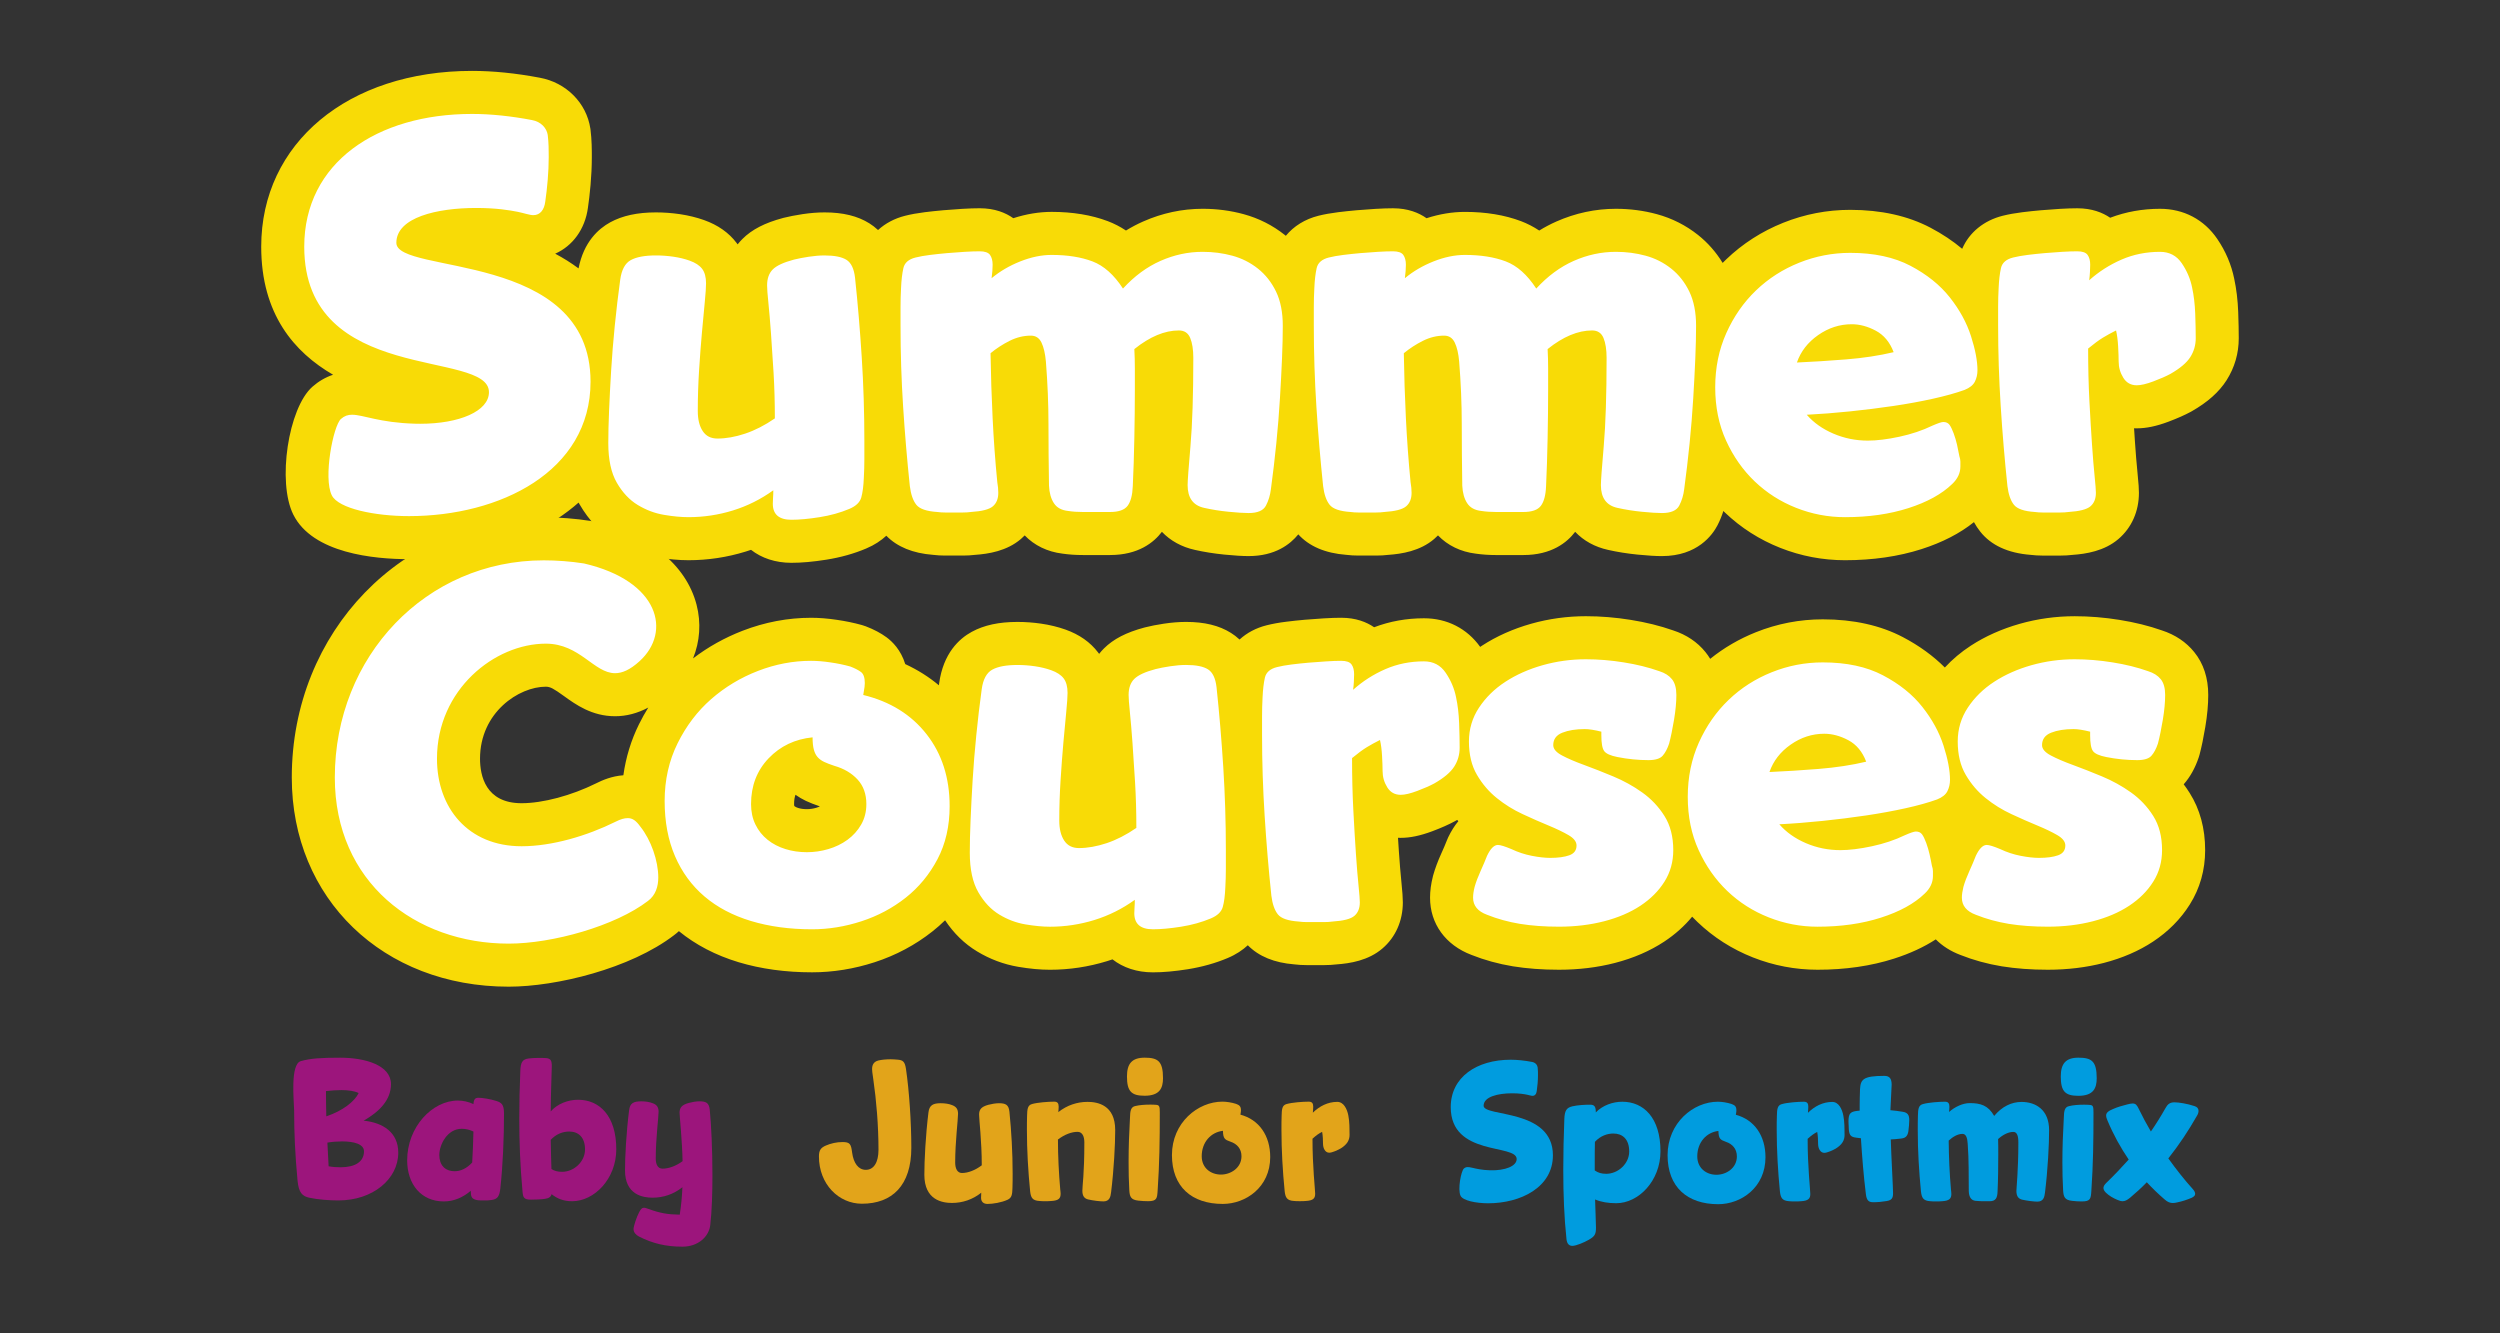 <?xml version="1.0" encoding="utf-8"?>
<!-- Generator: Adobe Illustrator 16.0.4, SVG Export Plug-In . SVG Version: 6.00 Build 0)  -->
<!DOCTYPE svg PUBLIC "-//W3C//DTD SVG 1.1//EN" "http://www.w3.org/Graphics/SVG/1.1/DTD/svg11.dtd">
<svg version="1.1" id="Vrstva_1" xmlns="http://www.w3.org/2000/svg" xmlns:xlink="http://www.w3.org/1999/xlink" x="0px" y="0px"
	 width="212.6px" height="113.386px" viewBox="0 0 212.6 113.386" enable-background="new 0 0 212.6 113.386" xml:space="preserve">
<rect x="0" y="0" width="212.6" height="113.386" fill="#333333" stroke="none"/>
<g>
	<path fill="#9C157C" d="M25.579,90.238c0.811-0.229,1.687-0.292,3.349-0.292c2.13,0,4.321,0.64,4.321,2.252
		c0,1.344-0.997,2.35-2.326,3.104c1.662,0.169,2.945,1.008,2.945,2.721c0,2.25-2.16,4.062-5.091,4.062
		c-0.74,0-1.723-0.066-2.493-0.235c-0.56-0.134-0.877-0.385-0.982-1.46c-0.212-2.284-0.288-4.029-0.288-5.96
		C24.996,93.594,24.669,90.499,25.579,90.238 M27.749,94.933c1.406-0.469,2.419-1.276,2.751-1.98
		c-0.332-0.168-0.847-0.252-1.481-0.252c-0.392,0-0.831,0.034-1.299,0.084C27.72,93.524,27.735,94.229,27.749,94.933 M29.095,97.065
		c-0.423,0-0.862,0.035-1.254,0.102l0.105,2.015c0.364,0.066,0.711,0.083,1.014,0.083c1.239,0,1.994-0.469,1.994-1.358
		C30.953,97.284,30.077,97.065,29.095,97.065"/>
	<path fill="#9C157C" d="M40.035,101.263c-0.665,0.569-1.436,0.906-2.296,0.906c-1.935,0-3.113-1.478-3.113-3.491
		c0-2.854,2.146-5.087,4.306-5.087c0.438,0,0.907,0.1,1.33,0.301c0.03-0.418,0.151-0.537,0.423-0.537
		c0.333,0,0.982,0.103,1.466,0.253c0.499,0.15,0.71,0.302,0.71,1.091c0,1.981-0.09,4.349-0.316,6.396
		c-0.077,0.654-0.242,0.89-0.771,0.957c-0.181,0.033-0.408,0.033-0.634,0.033c-0.181,0-0.363,0-0.499-0.016
		C40.08,101.985,40.035,101.75,40.035,101.263 M40.261,96.226c-0.287-0.134-0.604-0.234-0.998-0.234
		c-1.224,0-1.904,1.344-1.904,2.232c0,0.841,0.468,1.376,1.315,1.376c0.499,0,1.012-0.234,1.481-0.738
		C40.201,98.007,40.247,97.1,40.261,96.226"/>
	<path fill="#9C157C" d="M44.946,90.014c0.257-0.033,0.574-0.049,0.876-0.049c0.211,0,0.438,0,0.619,0.016
		c0.393,0.033,0.484,0.218,0.484,0.671c0,0.571-0.091,2.402-0.091,3.863c0.575-0.656,1.481-0.991,2.327-0.991
		c1.813,0,3.248,1.36,3.248,4.213c0,2.503-1.858,4.416-3.763,4.416c-0.725,0-1.298-0.235-1.737-0.604
		c-0.061,0.233-0.228,0.352-0.574,0.402c-0.317,0.049-0.846,0.067-1.178,0.067c-0.635,0-0.68-0.202-0.726-0.74
		c-0.196-2.164-0.271-4.112-0.271-6.144c0-1.311,0.03-2.652,0.09-4.112C44.281,90.334,44.432,90.083,44.946,90.014 M46.895,99.416
		c0.271,0.168,0.544,0.235,0.907,0.235c0.998,0,1.949-0.855,1.949-1.896c0-1.058-0.574-1.529-1.345-1.529
		c-0.529,0-1.104,0.202-1.572,0.705C46.85,97.755,46.865,98.593,46.895,99.416"/>
	<path fill="#9C157C" d="M58.046,106.016c-1.435,0-2.538-0.271-3.702-0.858c-0.257-0.134-0.468-0.352-0.468-0.639
		c0-0.235,0.257-1.022,0.483-1.443c0.136-0.251,0.227-0.369,0.408-0.369c0.106,0,0.227,0.051,0.378,0.101
		c1.012,0.37,1.662,0.472,2.66,0.487c0.121-0.771,0.196-1.545,0.227-2.333c-0.756,0.604-1.633,0.889-2.539,0.889
		c-0.832,0-2.342-0.251-2.342-2.316c0-1.159,0.105-3.206,0.348-5.121c0.075-0.62,0.393-0.756,1.042-0.756
		c0.348,0,0.71,0.052,0.982,0.168c0.332,0.118,0.483,0.336,0.483,0.723c0,0.437-0.242,2.283-0.242,3.979
		c0,0.521,0.196,0.855,0.574,0.855c0.499,0,1.119-0.201,1.708-0.638c-0.03-1.68-0.256-3.86-0.256-4.112
		c0-0.437,0.182-0.672,0.786-0.84c0.241-0.068,0.619-0.136,0.891-0.136c0.543,0,0.83,0.102,0.891,0.723
		c0.122,1.208,0.227,3.357,0.227,5.54c0,1.512-0.045,3.039-0.182,4.248C60.297,105.158,59.376,106.016,58.046,106.016"/>
</g>
<g>
	<path fill="#E2A41A" d="M74.268,91.807c-0.092-0.638-0.106-0.753-0.106-0.887c0-0.368,0.137-0.638,0.545-0.739
		c0.289-0.066,0.668-0.1,1.047-0.1c0.197,0,0.394,0.017,0.577,0.033c0.469,0.034,0.621,0.185,0.713,0.788
		c0.273,1.844,0.455,4.558,0.455,6.703c0,3.218-1.638,4.76-4.202,4.76c-1.972,0-3.655-1.658-3.655-4.021
		c0-0.536,0.166-0.738,0.576-0.921c0.425-0.186,0.925-0.302,1.426-0.302c0.637,0,0.728,0.167,0.819,0.888
		c0.121,0.905,0.531,1.475,1.167,1.475c0.668,0,1.077-0.62,1.077-1.71C74.707,95.731,74.526,93.568,74.268,91.807"/>
	<path fill="#E2A41A" d="M85.675,102.031c-0.515,0.234-1.244,0.352-1.699,0.352c-0.349,0-0.546-0.2-0.546-0.519
		c0-0.135,0.015-0.252,0.015-0.436c-0.729,0.587-1.608,0.87-2.488,0.87c-0.834,0-2.35-0.251-2.35-2.396
		c0-1.207,0.105-3.318,0.348-5.297c0.075-0.635,0.409-0.787,1.046-0.787c0.349,0,0.713,0.052,0.986,0.168
		c0.334,0.133,0.485,0.335,0.485,0.737c0,0.485-0.243,2.397-0.243,4.14c0,0.536,0.197,0.889,0.576,0.889
		c0.502,0,1.107-0.219,1.685-0.654c0-2.044-0.228-3.889-0.228-4.308c0-0.436,0.182-0.671,0.789-0.838
		c0.243-0.066,0.622-0.134,0.896-0.134c0.577,0,0.833,0.134,0.895,0.721c0.167,1.66,0.273,3.486,0.273,5.263
		c0,0.419,0,0.821-0.015,1.223C86.084,101.561,86.054,101.864,85.675,102.031"/>
	<path fill="#E2A41A" d="M87.768,93.886c0.471-0.134,1.38-0.201,1.882-0.201c0.303,0,0.379,0.168,0.379,0.435
		c0,0.136-0.016,0.286-0.031,0.454c0.743-0.587,1.608-0.871,2.487-0.871c0.834,0,2.352,0.25,2.352,2.396
		c0,1.207-0.107,3.318-0.35,5.296c-0.045,0.386-0.135,0.771-0.651,0.771c-0.303,0-0.865-0.066-1.305-0.167
		c-0.349-0.085-0.486-0.336-0.486-0.737c0-0.486,0.168-1.357,0.168-4.123c0-0.536-0.198-0.888-0.576-0.888
		c-0.501,0-1.093,0.217-1.669,0.652c0,1.442,0.076,2.866,0.196,4.257c0.017,0.136,0.032,0.253,0.032,0.354
		c0,0.385-0.152,0.586-0.804,0.618c-0.137,0.017-0.319,0.017-0.501,0.017c-0.183,0-0.349,0-0.486-0.017
		c-0.623-0.032-0.743-0.301-0.803-0.836c-0.167-1.693-0.273-3.47-0.273-5.213c0-0.402,0-0.805,0.014-1.207
		C87.359,94.355,87.374,93.987,87.768,93.886"/>
	<path fill="#E2A41A" d="M98.902,91.691c0,0.854-0.289,1.491-1.562,1.491c-1.123,0-1.502-0.369-1.502-1.642
		c0-1.073,0.41-1.595,1.502-1.595C98.462,89.946,98.902,90.232,98.902,91.691 M96.566,94.053c0.334-0.082,0.805-0.116,1.229-0.116
		c0.183,0,0.35,0,0.501,0.016c0.304,0.019,0.333,0.135,0.333,0.67c0,2.396-0.03,4.358-0.182,6.604
		c-0.045,0.687-0.061,0.922-0.819,0.922c-0.273,0-0.562-0.018-0.833-0.049c-0.623-0.068-0.729-0.336-0.759-0.89
		c-0.046-0.806-0.06-1.591-0.06-2.38c0-1.258,0.045-2.513,0.12-3.82C96.112,94.49,96.156,94.12,96.566,94.053"/>
	<path fill="#E2A41A" d="M105.53,94.406c0,0.067,0,0.151-0.045,0.385c1.578,0.419,2.534,1.776,2.534,3.604
		c0,2.579-2.093,3.987-4.034,3.987c-2.641,0-4.323-1.457-4.323-4.155c0-2.749,2.199-4.543,4.292-4.543
		c0.334,0,0.789,0.068,1.154,0.187C105.364,93.971,105.53,94.053,105.53,94.406 M103.999,96.165
		c-1.032,0.119-1.805,0.973-1.805,2.162c0,0.988,0.758,1.559,1.637,1.559c0.835,0,1.745-0.57,1.745-1.559
		c0-0.636-0.379-1.055-0.94-1.24C104.164,96.92,104.013,96.836,103.999,96.165"/>
	<path fill="#E2A41A" d="M109.415,93.886c0.469-0.134,1.38-0.201,1.881-0.201c0.303,0,0.38,0.168,0.38,0.435
		c0,0.136-0.018,0.354-0.032,0.503c0.562-0.554,1.275-0.92,2.077-0.92c0.546,0,0.834,0.603,0.941,1.155
		c0.105,0.52,0.105,1.189,0.105,1.643c0,0.435-0.181,0.805-0.743,1.156c-0.257,0.151-0.742,0.369-0.984,0.369
		c-0.351,0-0.531-0.386-0.531-0.771c0-0.235-0.015-0.72-0.076-1.005c-0.288,0.15-0.486,0.285-0.819,0.587
		c0,2.412,0.228,4.322,0.228,4.676c0,0.385-0.153,0.586-0.804,0.618c-0.137,0.017-0.319,0.017-0.501,0.017s-0.35,0-0.484-0.017
		c-0.621-0.032-0.745-0.301-0.805-0.836c-0.168-1.693-0.273-3.47-0.273-5.213c0-0.402,0-0.805,0.015-1.207
		C109.005,94.355,109.02,93.987,109.415,93.886"/>
</g>
<g>
	<path fill="#009CDF" d="M133.727,94.078c0.44-0.101,1.058-0.135,1.497-0.135c0.393,0,0.483,0.187,0.483,0.655
		c0.588-0.605,1.45-0.907,2.251-0.907c1.814,0,3.249,1.36,3.249,4.215c0,2.502-1.857,4.414-3.761,4.414
		c-0.682,0-1.287-0.099-1.8-0.319c0.014,0.757,0.076,1.832,0.076,2.401c0,0.555-0.106,0.739-0.605,1.024
		c-0.377,0.219-1.073,0.521-1.404,0.521c-0.273,0-0.455-0.168-0.499-0.57c-0.197-1.848-0.273-3.812-0.273-5.893
		c0-1.394,0.032-2.854,0.091-4.349C133.064,94.447,133.215,94.196,133.727,94.078 M135.617,98.829v0.705
		c0.286,0.202,0.575,0.286,0.981,0.286c0.999,0,1.95-0.856,1.95-1.896c0-1.059-0.576-1.529-1.344-1.529
		c-0.531,0-1.104,0.201-1.572,0.706C135.617,97.688,135.617,98.258,135.617,98.829"/>
	<path fill="#009CDF" d="M147.662,94.413c0,0.067,0,0.152-0.047,0.388c1.572,0.418,2.521,1.779,2.521,3.609
		c0,2.585-2.085,3.995-4.019,3.995c-2.629,0-4.306-1.461-4.306-4.163c0-2.753,2.19-4.551,4.277-4.551
		c0.33,0,0.784,0.067,1.147,0.186C147.494,93.977,147.662,94.061,147.662,94.413 M146.134,96.175
		c-1.027,0.118-1.798,0.975-1.798,2.167c0,0.989,0.756,1.561,1.633,1.561c0.832,0,1.735-0.571,1.735-1.561
		c0-0.639-0.375-1.059-0.936-1.242C146.3,96.931,146.148,96.847,146.134,96.175"/>
	<path fill="#009CDF" d="M151.529,93.892c0.469-0.134,1.375-0.201,1.873-0.201c0.302,0,0.376,0.168,0.376,0.438
		c0,0.134-0.015,0.351-0.03,0.503c0.562-0.555,1.27-0.924,2.071-0.924c0.544,0,0.831,0.604,0.938,1.158
		c0.105,0.521,0.105,1.192,0.105,1.645c0,0.438-0.181,0.807-0.74,1.159c-0.258,0.151-0.741,0.368-0.983,0.368
		c-0.346,0-0.528-0.386-0.528-0.771c0-0.236-0.015-0.722-0.076-1.009c-0.287,0.151-0.481,0.287-0.814,0.588
		c0,2.417,0.227,4.331,0.227,4.685c0,0.385-0.151,0.587-0.8,0.621c-0.136,0.017-0.319,0.017-0.499,0.017
		c-0.183,0-0.348,0-0.483-0.017c-0.622-0.034-0.741-0.303-0.803-0.839c-0.165-1.695-0.272-3.475-0.272-5.222
		c0-0.403,0-0.806,0.016-1.208C151.121,94.363,151.135,93.993,151.529,93.892"/>
	<path fill="#009CDF" d="M158.146,94.447v-0.47c0-0.42,0.015-0.84,0.029-1.325c0.047-0.842,0.228-1.16,2.071-1.16
		c0.47,0,0.62,0.27,0.62,0.756c0,0.201-0.076,1.36-0.105,2.165c0.348,0.034,0.693,0.067,1.057,0.135
		c0.407,0.067,0.546,0.27,0.546,0.705c0,0.219-0.032,0.639-0.077,0.957c-0.074,0.438-0.257,0.587-0.694,0.621
		c-0.273,0.034-0.649,0.066-0.802,0.066c0.044,1.478,0.195,4.114,0.195,4.585c0,0.402-0.119,0.587-0.544,0.655
		c-0.378,0.066-0.77,0.101-1.147,0.101s-0.558-0.152-0.62-0.688c-0.198-1.58-0.315-3.106-0.423-4.753l-0.392-0.049
		c-0.425-0.05-0.59-0.168-0.635-0.672c-0.016-0.235-0.03-0.521-0.03-0.688C157.195,94.632,157.361,94.515,158.146,94.447"/>
	<path fill="#009CDF" d="M171.912,93.708c1.194,0,2.344,0.654,2.344,2.401c0,1.208-0.106,3.322-0.349,5.304
		c-0.045,0.387-0.136,0.773-0.649,0.773c-0.271,0-0.861-0.068-1.301-0.168c-0.347-0.085-0.481-0.336-0.481-0.74
		c0-0.268,0.165-1.745,0.165-4.129c0-0.536-0.106-0.891-0.422-0.891c-0.394,0-0.848,0.202-1.3,0.605
		c0.013,0.403,0.013,0.839,0.013,1.326c0,0.957-0.013,2.184-0.059,3.123c-0.016,0.57-0.166,0.839-0.665,0.839h-0.333
		c-0.302,0-0.635,0-0.892-0.034c-0.378-0.05-0.543-0.353-0.558-0.822c-0.016-1.36,0.015-2.618-0.092-4.028
		c-0.029-0.521-0.15-0.841-0.439-0.841c-0.422,0-0.83,0.253-1.178,0.571c0.015,1.428,0.074,2.804,0.195,4.18
		c0.017,0.136,0.032,0.253,0.032,0.354c0,0.385-0.153,0.587-0.8,0.621c-0.137,0.017-0.319,0.017-0.501,0.017s-0.347,0-0.482-0.017
		c-0.619-0.034-0.74-0.303-0.803-0.839c-0.165-1.695-0.271-3.442-0.271-5.204c0-0.403,0-0.823,0.014-1.226
		c0.015-0.521,0.032-0.892,0.425-0.992c0.469-0.134,1.376-0.201,1.875-0.201c0.301,0,0.378,0.168,0.378,0.438
		c0,0.134-0.016,0.267-0.03,0.436c0.481-0.436,1.178-0.756,1.75-0.756c0.924,0,1.571,0.184,2.087,1.091
		C170.251,94.095,171.067,93.708,171.912,93.708"/>
	<path fill="#009CDF" d="M178.304,91.694c0,0.855-0.286,1.494-1.556,1.494c-1.121,0-1.499-0.368-1.499-1.646
		c0-1.073,0.41-1.597,1.499-1.597C177.865,89.946,178.304,90.234,178.304,91.694 M175.975,94.061
		c0.334-0.084,0.803-0.118,1.225-0.118c0.182,0,0.35,0,0.499,0.019c0.305,0.016,0.331,0.134,0.331,0.671
		c0,2.401-0.026,4.363-0.18,6.613c-0.045,0.688-0.062,0.924-0.814,0.924c-0.274,0-0.562-0.017-0.832-0.051
		c-0.62-0.066-0.724-0.336-0.756-0.89c-0.045-0.805-0.062-1.595-0.062-2.383c0-1.259,0.048-2.519,0.123-3.828
		C175.524,94.497,175.569,94.129,175.975,94.061"/>
	<path fill="#009CDF" d="M184.923,93.741c0.348,0,1.104,0.118,1.693,0.32c0.225,0.068,0.346,0.202,0.346,0.403
		c0,0.116-0.03,0.252-0.121,0.402c-0.724,1.275-1.54,2.502-2.447,3.645c0.649,0.904,1.344,1.795,2.116,2.65
		c0.121,0.135,0.165,0.27,0.165,0.37c0,0.133-0.089,0.218-0.271,0.318c-0.378,0.169-0.847,0.319-1.255,0.403
		c-0.136,0.034-0.257,0.052-0.378,0.052c-0.227,0-0.454-0.085-0.693-0.305c-0.546-0.469-1.03-0.938-1.514-1.46
		c-0.452,0.471-0.936,0.906-1.435,1.326c-0.257,0.202-0.422,0.286-0.62,0.286c-0.136,0-0.272-0.034-0.454-0.117
		c-0.36-0.151-0.68-0.337-0.966-0.604c-0.15-0.152-0.212-0.286-0.212-0.402c0-0.135,0.076-0.27,0.228-0.421
		c0.663-0.639,1.3-1.31,1.918-1.998c-0.693-1.022-1.299-2.114-1.798-3.308c-0.074-0.167-0.12-0.318-0.12-0.436
		c0-0.234,0.18-0.387,0.59-0.555c0.378-0.167,0.784-0.284,1.192-0.386c0.197-0.05,0.348-0.084,0.469-0.084
		c0.272,0,0.378,0.15,0.529,0.47c0.317,0.655,0.663,1.293,1.026,1.914c0.439-0.639,0.847-1.293,1.225-1.963
		C184.335,93.893,184.529,93.741,184.923,93.741"/>
	<path fill="#009CDF" d="M124.21,101.695c-0.267-0.528,0.042-2.111,0.275-2.318c0.386-0.341,0.756,0.103,2.241,0.145
		c1.27,0.035,2.252-0.354,2.252-0.957c0-1.31-5.607-0.202-5.607-4.416c0-2.551,2.207-4.029,5.094-4.029
		c0.575,0,1.193,0.067,1.813,0.186c0.287,0.05,0.453,0.252,0.482,0.452c0.03,0.234,0.03,0.472,0.03,0.673
		c0,0.453-0.044,0.939-0.106,1.358c-0.027,0.235-0.15,0.402-0.36,0.402c-0.106,0-0.303-0.065-0.469-0.099
		c-0.257-0.051-0.65-0.118-1.269-0.118c-1.181,0-2.419,0.285-2.419,1.058c0,0.975,5.893,0.219,5.893,4.213
		c0,2.737-2.758,4.082-5.508,4.082C125.519,102.326,124.411,102.099,124.21,101.695"/>
</g>
<g>
	<g>
		<path fill="#FFFFFF" d="M67.302,46.03c-1.347,0-2.384-0.528-2.946-1.43c-0.482,0.214-0.978,0.399-1.483,0.556
			c-1.402,0.434-2.857,0.653-4.325,0.653c-0.718,0-1.525-0.075-2.397-0.224c-0.998-0.169-1.96-0.53-2.86-1.074
			c-0.968-0.585-1.782-1.44-2.419-2.542c-0.469-0.811-0.766-1.761-0.896-2.879c-2.555,3.757-7.524,6.629-15.191,6.629
			c-1.599,0-6.917-0.2-8.205-2.779c-0.99-1.978-0.236-7.418,1.204-8.687c0.611-0.541,1.337-0.815,2.155-0.815
			c0.558,0,1.092,0.122,1.709,0.263c0.877,0.201,1.969,0.45,3.678,0.5c0.137,0.004,0.272,0.006,0.407,0.006
			c1.889,0,3.071-0.375,3.647-0.684c-0.702-0.255-1.872-0.514-2.791-0.718c-4.692-1.039-12.546-2.777-12.546-11.827
			c0-7.848,6.47-13.121,16.099-13.121c1.674,0,3.498,0.185,5.422,0.55c1.466,0.256,2.611,1.381,2.824,2.795
			c0.104,0.815,0.104,1.558,0.104,2.155c0,1.562-0.172,3.076-0.316,4.071c-0.204,1.602-1.341,2.698-2.826,2.698
			c-0.418,0-0.831-0.107-1.23-0.21c-0.147-0.038-0.3-0.079-0.442-0.107c-0.734-0.145-1.691-0.294-3.197-0.294
			c-2.131,0-3.499,0.337-4.246,0.657c0.63,0.161,1.412,0.322,2.06,0.456c3.583,0.74,9.466,1.955,12.23,6.247
			c0.121-1.139,0.256-2.257,0.404-3.334c0.248-1.811,1.136-2.647,1.838-3.03c0.763-0.416,1.748-0.619,3.009-0.619
			c0.583,0,1.175,0.043,1.76,0.128c0.618,0.092,1.192,0.232,1.711,0.417c0.839,0.297,1.489,0.745,1.928,1.329
			c0.462,0.616,0.697,1.399,0.697,2.331c0,0.383-0.038,0.949-0.118,1.782c-0.074,0.748-0.154,1.607-0.241,2.582
			c-0.086,0.968-0.167,2.023-0.238,3.164c-0.07,1.109-0.106,2.232-0.106,3.337c0,0.229,0.021,0.388,0.046,0.495
			c0.488-0.024,1.01-0.131,1.569-0.317c0.414-0.138,0.839-0.329,1.271-0.57c-0.014-0.945-0.047-1.868-0.099-2.755
			c-0.072-1.222-0.146-2.335-0.219-3.34c-0.072-0.991-0.144-1.837-0.215-2.542c-0.107-1.039-0.12-1.444-0.12-1.659
			c0-1.354,0.555-2.192,1.021-2.658c0.567-0.566,1.401-0.982,2.625-1.31c0.429-0.107,0.901-0.199,1.448-0.283
			c0.578-0.087,1.121-0.13,1.62-0.13c1.213,0,2.144,0.214,2.844,0.655c0.888,0.558,1.416,1.52,1.569,2.859
			c0.08,0.746,0.155,1.504,0.225,2.274c0.006-0.435,0.02-0.866,0.044-1.292c0.032-0.763,0.111-1.424,0.241-1.995
			c0.252-1.126,1.117-1.957,2.374-2.271c0.419-0.104,0.906-0.192,1.447-0.261c0.494-0.061,1-0.115,1.521-0.161
			c0.515-0.045,1.03-0.083,1.547-0.113c0.543-0.031,1.004-0.047,1.384-0.047c1.324,0,2.019,0.584,2.369,1.074
			c0.015,0.021,0.03,0.042,0.044,0.064c0.12-0.052,0.241-0.103,0.364-0.151c1.139-0.451,2.261-0.679,3.337-0.679
			c1.562,0,2.949,0.225,4.122,0.668c0.765,0.29,1.476,0.748,2.126,1.367c0.717-0.561,1.477-1.02,2.271-1.372
			c1.389-0.615,2.844-0.927,4.326-0.927c1.038,0,2.051,0.133,3.01,0.395c1.041,0.284,1.995,0.766,2.834,1.432
			c0.764,0.608,1.393,1.366,1.876,2.256c0.042-0.462,0.106-0.888,0.19-1.265c0.256-1.135,1.121-1.964,2.374-2.278
			c0.432-0.107,0.904-0.192,1.45-0.261c0.493-0.061,0.998-0.115,1.52-0.161c0.514-0.045,1.03-0.083,1.546-0.113
			c0.544-0.031,1.005-0.047,1.385-0.047c1.324,0,2.02,0.584,2.369,1.074c0.015,0.021,0.03,0.042,0.045,0.064
			c0.119-0.052,0.24-0.103,0.363-0.151c1.139-0.451,2.261-0.679,3.337-0.679c1.562,0,2.948,0.225,4.122,0.668
			c0.765,0.29,1.476,0.747,2.126,1.367c0.717-0.561,1.475-1.019,2.269-1.371c1.392-0.616,2.848-0.927,4.328-0.927
			c1.039,0,2.052,0.133,3.012,0.395c1.039,0.283,1.993,0.765,2.833,1.432c0.86,0.686,1.55,1.558,2.05,2.595
			c0.294,0.612,0.502,1.294,0.624,2.039c0.601-0.994,1.315-1.89,2.136-2.675c1.222-1.17,2.654-2.089,4.259-2.731
			c1.604-0.641,3.29-0.966,5.013-0.966c2.313,0,4.324,0.441,5.977,1.31c1.613,0.85,2.935,1.916,3.925,3.167
			c0.312,0.395,0.599,0.798,0.856,1.208c0.008-0.32,0.021-0.641,0.038-0.961c0.033-0.77,0.112-1.429,0.24-1.998
			c0.252-1.13,1.118-1.96,2.374-2.275c0.431-0.107,0.903-0.192,1.448-0.261c0.494-0.061,0.998-0.115,1.52-0.161
			c0.515-0.045,1.031-0.083,1.546-0.113c0.544-0.031,1.006-0.047,1.385-0.047c1.324,0,2.019,0.584,2.369,1.074
			c0.017,0.023,0.032,0.046,0.048,0.069c0.202-0.101,0.407-0.197,0.615-0.288c1.238-0.539,2.586-0.812,4.007-0.812
			c1.39,0,2.583,0.628,3.359,1.768c0.576,0.845,0.968,1.767,1.162,2.739c0.162,0.746,0.265,1.601,0.299,2.512
			c0.029,0.835,0.045,1.553,0.045,2.158c0,0.934-0.251,1.804-0.746,2.585c-0.479,0.75-1.24,1.416-2.331,2.039
			c-0.497,0.268-1.046,0.51-1.72,0.762c-0.801,0.3-1.471,0.446-2.048,0.446c-0.869,0-1.633-0.311-2.214-0.889
			c0.005,0.103,0.01,0.204,0.015,0.305c0.073,1.382,0.146,2.604,0.22,3.666c0.071,1.046,0.143,1.919,0.215,2.621
			c0.084,0.838,0.12,1.32,0.12,1.617c0,1.314-0.6,2.104-1.103,2.534c-0.631,0.54-1.521,0.824-2.879,0.916
			c-0.264,0.033-0.55,0.052-0.862,0.052h-1.518c-0.3,0-0.581-0.019-0.844-0.053c-1.432-0.103-2.425-0.53-3.035-1.305
			c-0.491-0.617-0.797-1.434-0.929-2.489c-0.241-2.292-0.436-4.604-0.582-6.906c-0.002-0.025-0.004-0.051-0.005-0.076
			c-0.175,0.101-0.363,0.192-0.565,0.273c-0.161,0.058-0.325,0.115-0.494,0.17c0.005,0.007,0.011,0.014,0.016,0.021
			c0.227,0.316,0.418,0.698,0.593,1.179c0.143,0.392,0.26,0.789,0.351,1.183c0.071,0.322,0.136,0.632,0.193,0.939
			c0.093,0.316,0.138,0.612,0.138,0.901v0.417c0,1.065-0.443,2.043-1.281,2.83c-1.06,1.025-2.55,1.857-4.409,2.453
			c-1.772,0.569-3.774,0.857-5.948,0.857c-1.663,0-3.288-0.31-4.83-0.92c-1.548-0.613-2.93-1.495-4.109-2.622
			c-1.026-0.981-1.884-2.138-2.557-3.447c-0.112,1.031-0.236,2.045-0.369,3.029c-0.084,0.692-0.289,1.368-0.605,1.981
			c-0.315,0.608-1.137,1.627-3.101,1.627c-0.472,0-1.092-0.039-1.896-0.119c-0.8-0.08-1.57-0.203-2.291-0.367
			c-1.769-0.384-2.834-1.776-2.834-3.72c0-0.266,0.025-0.915,0.249-3.48c0.156-1.804,0.235-4.274,0.235-7.341
			c0-0.164-0.006-0.305-0.016-0.424c-0.408,0.1-0.844,0.296-1.303,0.586c0.005,0.243,0.008,0.489,0.008,0.74v1.826
			c0,1.272-0.015,2.655-0.044,4.148c-0.031,1.5-0.074,2.873-0.134,4.12c-0.044,1.137-0.308,2.021-0.805,2.684
			c-0.629,0.835-1.624,1.259-2.959,1.259h-2.309c-0.546,0-1.062-0.037-1.532-0.109c-1.32-0.137-2.077-0.875-2.465-1.469
			c-0.428-0.653-0.668-1.464-0.713-2.408c-0.03-1.857-0.046-3.611-0.046-5.321c0-1.648-0.072-3.391-0.215-5.178
			c-0.015-0.165-0.032-0.304-0.053-0.422c-0.127,0.039-0.255,0.091-0.385,0.156c-0.205,0.102-0.404,0.215-0.597,0.336
			c0.032,1.527,0.084,3.041,0.156,4.513c0.087,1.767,0.216,3.545,0.383,5.286c0.031,0.19,0.054,0.365,0.07,0.525
			c0.021,0.229,0.033,0.432,0.033,0.634c0,1.315-0.6,2.104-1.102,2.534c-0.629,0.54-1.519,0.823-2.88,0.916
			c-0.263,0.033-0.549,0.052-0.861,0.052h-1.518c-0.3,0-0.581-0.019-0.845-0.053c-1.431-0.103-2.424-0.53-3.034-1.305
			c-0.492-0.618-0.798-1.435-0.93-2.489c-0.128-1.215-0.243-2.438-0.345-3.665c-0.136,1.345-0.293,2.673-0.467,3.949
			c-0.082,0.69-0.288,1.367-0.607,1.982c-0.313,0.605-1.134,1.624-3.098,1.624c-0.472,0-1.092-0.039-1.896-0.119
			c-0.8-0.08-1.571-0.203-2.292-0.367c-1.768-0.384-2.833-1.776-2.833-3.72c0-0.266,0.026-0.915,0.249-3.48
			c0.156-1.804,0.235-4.274,0.235-7.341c0-0.165-0.006-0.305-0.016-0.424c-0.408,0.1-0.844,0.295-1.303,0.586
			c0.005,0.242,0.008,0.489,0.008,0.739v1.826c0,1.272-0.015,2.655-0.044,4.148c-0.029,1.5-0.074,2.873-0.133,4.12
			c-0.045,1.138-0.308,2.019-0.803,2.681c-0.431,0.576-1.294,1.261-2.96,1.261h-2.31c-0.546,0-1.062-0.037-1.532-0.109
			c-1.323-0.137-2.08-0.876-2.466-1.471c-0.427-0.649-0.668-1.462-0.711-2.408c-0.031-1.854-0.047-3.608-0.047-5.318
			c0-1.641-0.072-3.384-0.213-5.18c-0.015-0.164-0.033-0.303-0.053-0.42c-0.127,0.039-0.255,0.091-0.385,0.156
			c-0.205,0.103-0.405,0.215-0.597,0.336c0.033,1.534,0.085,3.047,0.157,4.512c0.084,1.75,0.214,3.529,0.384,5.29
			c0.03,0.193,0.054,0.372,0.07,0.534c0.021,0.217,0.031,0.419,0.031,0.622c0,1.313-0.598,2.102-1.099,2.532
			c-0.63,0.542-1.521,0.825-2.881,0.917c-0.263,0.033-0.55,0.052-0.863,0.052h-1.518c-0.298,0-0.581-0.019-0.845-0.053
			c-1.429-0.103-2.421-0.529-3.032-1.303c-0.492-0.621-0.797-1.436-0.93-2.489c-0.08-0.758-0.154-1.518-0.224-2.279
			c-0.004,0.482-0.02,0.965-0.047,1.448c-0.034,0.83-0.128,1.515-0.285,2.069c-0.193,0.672-0.706,1.585-2.064,2.155
			c-0.889,0.376-1.882,0.654-2.95,0.824C68.957,45.951,68.078,46.03,67.302,46.03z"/>
		<path fill="#F8DB06" d="M40.143,9.689c1.609,0,3.345,0.188,5.081,0.518c0.806,0.141,1.271,0.706,1.355,1.27
			c0.084,0.659,0.084,1.317,0.084,1.882c0,1.271-0.127,2.635-0.297,3.809c-0.084,0.66-0.422,1.13-1.015,1.13
			c-0.296,0-0.848-0.188-1.314-0.282c-0.719-0.142-1.82-0.33-3.556-0.33c-3.303,0-6.775,0.799-6.775,2.963
			c0,2.728,16.514,0.611,16.514,11.807c0,7.667-7.729,11.435-15.435,11.435c-2.896,0-6.003-0.636-6.567-1.766
			c-0.742-1.483,0.12-5.918,0.776-6.497c0.296-0.262,0.59-0.359,0.946-0.359c0.94,0,2.317,0.675,5.333,0.762
			c0.155,0.004,0.309,0.007,0.46,0.007c3.33,0,5.848-1.069,5.848-2.688c0-3.669-15.708-0.565-15.708-12.371
			C25.875,13.829,32.057,9.689,40.143,9.689 M176.65,21.371c0.44,0,0.733,0.103,0.88,0.308c0.147,0.206,0.221,0.484,0.221,0.836
			c0,0.176-0.008,0.389-0.022,0.638c-0.015,0.25-0.037,0.477-0.066,0.682c0.821-0.732,1.738-1.319,2.75-1.759s2.104-0.66,3.277-0.66
			c0.791,0,1.407,0.323,1.847,0.968c0.44,0.646,0.733,1.334,0.88,2.067c0.146,0.675,0.234,1.415,0.265,2.222
			c0.028,0.807,0.044,1.503,0.044,2.089s-0.155,1.122-0.462,1.605c-0.309,0.483-0.873,0.961-1.693,1.43
			c-0.382,0.206-0.866,0.417-1.453,0.637c-0.586,0.22-1.055,0.33-1.406,0.33c-0.5,0-0.88-0.212-1.145-0.638
			c-0.263-0.425-0.396-0.886-0.396-1.386c0-0.322-0.016-0.748-0.044-1.275c-0.029-0.528-0.089-0.981-0.176-1.364
			c-0.411,0.206-0.785,0.411-1.122,0.616c-0.338,0.206-0.755,0.514-1.253,0.924c0,1.583,0.035,3.072,0.108,4.464
			c0.073,1.393,0.147,2.625,0.221,3.694c0.073,1.071,0.146,1.965,0.221,2.684c0.072,0.719,0.11,1.195,0.11,1.429
			c0,0.5-0.154,0.88-0.463,1.144s-0.931,0.425-1.868,0.483c-0.207,0.029-0.434,0.044-0.683,0.044c-0.25,0-0.506,0-0.771,0
			c-0.264,0-0.514,0-0.747,0c-0.235,0-0.455-0.016-0.659-0.044c-0.91-0.059-1.505-0.264-1.782-0.616
			c-0.279-0.351-0.462-0.879-0.55-1.583c-0.234-2.228-0.426-4.494-0.572-6.796c-0.146-2.301-0.22-4.597-0.22-6.884
			c0-0.527,0-1.056,0-1.583s0.016-1.055,0.044-1.583c0.029-0.674,0.096-1.239,0.198-1.694c0.102-0.455,0.446-0.755,1.033-0.902
			c0.354-0.088,0.763-0.161,1.232-0.22c0.47-0.058,0.952-0.11,1.451-0.154c0.498-0.044,0.997-0.08,1.495-0.11
			C175.873,21.386,176.3,21.371,176.65,21.371 M118.457,21.371c0.439,0,0.733,0.103,0.88,0.308c0.146,0.206,0.22,0.484,0.22,0.836
			c0,0.176-0.007,0.353-0.022,0.528c-0.014,0.176-0.036,0.381-0.065,0.616c0.703-0.586,1.518-1.063,2.441-1.43
			c0.924-0.366,1.811-0.55,2.661-0.55c1.349,0,2.507,0.184,3.476,0.55c0.968,0.367,1.832,1.137,2.595,2.31
			c0.968-1.056,2.031-1.84,3.188-2.353c1.159-0.513,2.354-0.77,3.586-0.77c0.88,0,1.723,0.11,2.529,0.33
			c0.807,0.22,1.531,0.587,2.177,1.1c0.645,0.513,1.158,1.166,1.54,1.957c0.38,0.792,0.571,1.76,0.571,2.903
			c0,0.792-0.021,1.715-0.065,2.771c-0.044,1.056-0.104,2.193-0.177,3.409c-0.073,1.217-0.176,2.485-0.307,3.805
			c-0.134,1.319-0.287,2.625-0.462,3.915c-0.061,0.5-0.198,0.961-0.418,1.386c-0.22,0.424-0.711,0.638-1.475,0.638
			c-0.411,0-0.983-0.037-1.715-0.11c-0.733-0.073-1.423-0.184-2.067-0.33c-0.939-0.204-1.408-0.851-1.408-1.935
			c0-0.353,0.08-1.459,0.242-3.321c0.161-1.862,0.242-4.362,0.242-7.5c0-0.704-0.088-1.268-0.264-1.694
			c-0.177-0.425-0.499-0.638-0.968-0.638c-1.203,0-2.465,0.528-3.783,1.584c0.029,0.527,0.044,1.077,0.044,1.649
			c0,0.572,0,1.181,0,1.826c0,1.261-0.015,2.632-0.044,4.112c-0.03,1.481-0.073,2.837-0.132,4.069
			c-0.029,0.764-0.176,1.319-0.44,1.672c-0.265,0.352-0.762,0.527-1.495,0.527h-0.968c-0.439,0-0.888,0-1.341,0
			c-0.455,0-0.873-0.029-1.254-0.088c-0.557-0.059-0.961-0.278-1.21-0.66c-0.249-0.38-0.389-0.88-0.418-1.495
			c-0.028-1.789-0.044-3.534-0.044-5.234c0-1.701-0.073-3.475-0.221-5.323c-0.059-0.674-0.183-1.209-0.373-1.605
			c-0.191-0.396-0.491-0.593-0.902-0.593c-0.615,0-1.217,0.147-1.803,0.439c-0.588,0.294-1.13,0.646-1.628,1.056
			c0.029,1.877,0.088,3.717,0.176,5.52c0.089,1.804,0.22,3.615,0.396,5.432c0.029,0.176,0.051,0.338,0.066,0.484
			c0.014,0.147,0.022,0.293,0.022,0.439c0,0.5-0.153,0.88-0.462,1.144c-0.308,0.264-0.931,0.425-1.869,0.483
			c-0.206,0.029-0.433,0.044-0.682,0.044s-0.507,0-0.771,0c-0.263,0-0.513,0-0.746,0c-0.235,0-0.455-0.016-0.66-0.044
			c-0.909-0.059-1.504-0.264-1.781-0.616c-0.279-0.351-0.463-0.879-0.551-1.583c-0.234-2.228-0.425-4.479-0.572-6.751
			c-0.146-2.272-0.22-4.567-0.22-6.884c0-0.527,0-1.062,0-1.605c0-0.542,0.016-1.077,0.045-1.605
			c0.028-0.674,0.096-1.239,0.197-1.694c0.103-0.455,0.447-0.755,1.033-0.902c0.354-0.088,0.764-0.161,1.233-0.22
			c0.469-0.058,0.952-0.11,1.451-0.154c0.497-0.044,0.996-0.08,1.495-0.11C117.679,21.386,118.105,21.371,118.457,21.371
			 M83.312,21.371c0.439,0,0.733,0.103,0.88,0.308c0.146,0.206,0.221,0.484,0.221,0.836c0,0.176-0.008,0.353-0.022,0.528
			c-0.016,0.176-0.037,0.381-0.066,0.616c0.704-0.586,1.518-1.063,2.441-1.43c0.924-0.366,1.811-0.55,2.661-0.55
			c1.349,0,2.507,0.184,3.475,0.55c0.968,0.367,1.833,1.137,2.596,2.31c0.968-1.056,2.03-1.84,3.189-2.353
			c1.158-0.513,2.353-0.77,3.585-0.77c0.88,0,1.722,0.11,2.528,0.33c0.807,0.22,1.532,0.587,2.178,1.1
			c0.645,0.513,1.157,1.166,1.54,1.957c0.38,0.792,0.57,1.76,0.57,2.903c0,0.792-0.021,1.715-0.065,2.771
			c-0.043,1.056-0.104,2.193-0.177,3.409c-0.073,1.217-0.175,2.485-0.307,3.805c-0.133,1.319-0.286,2.625-0.462,3.915
			c-0.06,0.5-0.197,0.961-0.418,1.386c-0.22,0.424-0.711,0.638-1.474,0.638c-0.411,0-0.983-0.037-1.715-0.11
			c-0.733-0.073-1.424-0.184-2.068-0.33c-0.938-0.204-1.407-0.851-1.407-1.935c0-0.353,0.08-1.459,0.242-3.321
			c0.161-1.862,0.242-4.362,0.242-7.5c0-0.704-0.088-1.268-0.265-1.694c-0.176-0.425-0.498-0.638-0.967-0.638
			c-1.204,0-2.464,0.528-3.783,1.584c0.029,0.527,0.044,1.077,0.044,1.649c0,0.572,0,1.181,0,1.826c0,1.261-0.015,2.632-0.044,4.112
			c-0.029,1.481-0.073,2.837-0.132,4.069c-0.03,0.764-0.177,1.319-0.44,1.672c-0.264,0.352-0.763,0.527-1.495,0.527h-0.968
			c-0.44,0-0.888,0-1.342,0c-0.455,0-0.873-0.029-1.253-0.088c-0.558-0.059-0.962-0.278-1.21-0.66c-0.25-0.38-0.39-0.88-0.418-1.495
			c-0.029-1.789-0.045-3.534-0.045-5.234c0-1.701-0.073-3.475-0.219-5.323c-0.06-0.674-0.185-1.209-0.374-1.605
			c-0.191-0.396-0.491-0.593-0.902-0.593c-0.615,0-1.217,0.147-1.803,0.439c-0.587,0.294-1.13,0.646-1.628,1.056
			c0.029,1.877,0.088,3.717,0.177,5.52c0.087,1.804,0.219,3.615,0.396,5.432c0.028,0.176,0.051,0.338,0.065,0.484
			c0.014,0.147,0.021,0.293,0.021,0.439c0,0.5-0.153,0.88-0.461,1.144s-0.932,0.425-1.869,0.483
			c-0.206,0.029-0.434,0.044-0.683,0.044s-0.506,0-0.77,0s-0.514,0-0.748,0s-0.455-0.016-0.66-0.044
			c-0.909-0.059-1.503-0.264-1.781-0.616c-0.278-0.351-0.461-0.879-0.55-1.583c-0.234-2.228-0.425-4.479-0.571-6.751
			c-0.147-2.272-0.22-4.567-0.22-6.884c0-0.527,0-1.062,0-1.605c0-0.542,0.014-1.077,0.044-1.605
			c0.028-0.674,0.095-1.239,0.198-1.694c0.102-0.455,0.446-0.755,1.033-0.902c0.352-0.088,0.763-0.161,1.231-0.22
			c0.469-0.058,0.953-0.11,1.452-0.154c0.498-0.044,0.996-0.08,1.495-0.11C82.535,21.386,82.961,21.371,83.312,21.371
			 M157.342,21.503c2.022,0,3.731,0.367,5.124,1.1c1.393,0.733,2.507,1.627,3.343,2.683c0.836,1.055,1.437,2.155,1.804,3.298
			c0.366,1.144,0.55,2.112,0.55,2.903c0,0.352-0.073,0.675-0.22,0.968c-0.148,0.294-0.439,0.528-0.88,0.705
			c-0.733,0.264-1.628,0.513-2.684,0.748c-1.055,0.234-2.177,0.439-3.364,0.615c-1.188,0.176-2.419,0.33-3.695,0.462
			c-1.275,0.131-2.501,0.227-3.673,0.286c0.585,0.675,1.341,1.209,2.265,1.605c0.925,0.396,1.899,0.594,2.927,0.594
			c0.761,0,1.655-0.11,2.682-0.33c1.026-0.22,1.964-0.535,2.815-0.946c0.469-0.205,0.777-0.308,0.924-0.308
			c0.233,0,0.411,0.082,0.528,0.242c0.116,0.162,0.234,0.404,0.352,0.726c0.117,0.323,0.213,0.646,0.287,0.968
			c0.071,0.323,0.138,0.646,0.197,0.968c0.058,0.176,0.087,0.33,0.087,0.462c0,0.131,0,0.271,0,0.417
			c0,0.557-0.234,1.056-0.703,1.496c-0.88,0.851-2.119,1.533-3.716,2.045c-1.601,0.514-3.396,0.77-5.39,0.77
			c-1.438,0-2.823-0.264-4.157-0.792c-1.334-0.528-2.506-1.276-3.519-2.243c-1.012-0.968-1.826-2.126-2.441-3.475
			c-0.615-1.349-0.924-2.86-0.924-4.531c0-1.671,0.314-3.211,0.946-4.619c0.631-1.407,1.473-2.617,2.529-3.628
			c1.056-1.012,2.279-1.796,3.673-2.354C154.4,21.782,155.845,21.503,157.342,21.503 M152.809,30.828
			c1.32-0.059,2.713-0.146,4.18-0.264c1.467-0.117,2.815-0.322,4.046-0.616c-0.322-0.85-0.829-1.458-1.518-1.825
			c-0.688-0.367-1.371-0.55-2.044-0.55c-1.026,0-1.979,0.308-2.859,0.924S153.133,29.889,152.809,30.828 M70.117,21.723
			c0.851,0,1.474,0.125,1.869,0.374c0.396,0.249,0.639,0.755,0.726,1.518c0.235,2.199,0.425,4.464,0.572,6.795
			c0.146,2.332,0.221,4.67,0.221,7.017c0,0.557,0,1.099,0,1.627c0,0.528-0.016,1.055-0.045,1.583
			c-0.029,0.704-0.103,1.262-0.219,1.672c-0.118,0.411-0.456,0.733-1.013,0.967c-0.763,0.323-1.605,0.557-2.528,0.704
			c-0.925,0.147-1.724,0.221-2.397,0.221c-1.057,0-1.584-0.456-1.584-1.364c0-0.177,0.007-0.352,0.021-0.528
			c0.015-0.176,0.022-0.381,0.022-0.616c-1.056,0.762-2.2,1.334-3.431,1.715c-1.231,0.381-2.493,0.571-3.783,0.571
			c-0.615,0-1.312-0.065-2.09-0.198c-0.776-0.131-1.518-0.411-2.221-0.836s-1.298-1.055-1.781-1.891
			c-0.484-0.836-0.727-1.958-0.727-3.365c0-0.792,0.022-1.716,0.066-2.771s0.103-2.192,0.176-3.409
			c0.073-1.216,0.177-2.485,0.308-3.805c0.133-1.319,0.286-2.624,0.463-3.915c0.116-0.85,0.417-1.407,0.901-1.671
			c0.483-0.264,1.194-0.396,2.133-0.396c0.499,0,0.997,0.037,1.496,0.109c0.498,0.074,0.952,0.184,1.363,0.33
			c0.498,0.176,0.857,0.411,1.078,0.705c0.22,0.292,0.329,0.703,0.329,1.231c0,0.323-0.037,0.858-0.109,1.606
			c-0.074,0.748-0.154,1.613-0.242,2.595c-0.088,0.983-0.169,2.053-0.242,3.211c-0.073,1.159-0.109,2.309-0.109,3.453
			c0,0.704,0.139,1.269,0.418,1.694c0.278,0.425,0.695,0.638,1.253,0.638c0.733,0,1.518-0.139,2.354-0.418s1.678-0.711,2.529-1.297
			c0-1.349-0.037-2.64-0.109-3.871c-0.073-1.232-0.147-2.353-0.221-3.365c-0.073-1.011-0.146-1.876-0.22-2.595
			c-0.074-0.718-0.11-1.209-0.11-1.474c0-0.586,0.161-1.041,0.484-1.364c0.322-0.322,0.924-0.6,1.804-0.835
			c0.352-0.087,0.77-0.168,1.253-0.242C69.259,21.759,69.706,21.723,70.117,21.723 M40.143,6.029
			c-10.556,0-17.929,6.148-17.929,14.951c0,5.744,2.816,8.975,6.111,10.888c-0.639,0.213-1.23,0.555-1.755,1.018
			c-2.061,1.815-3.005,8.12-1.626,10.877c1.646,3.296,6.872,3.789,9.841,3.789c4.752,0,9.232-1.223,12.615-3.442
			c0.647-0.425,1.249-0.882,1.804-1.371c0.028,0.051,0.056,0.101,0.085,0.151c0.792,1.369,1.82,2.443,3.056,3.189
			c1.097,0.663,2.276,1.104,3.503,1.312c0.969,0.165,1.879,0.249,2.7,0.249c1.652,0,3.288-0.247,4.865-0.735
			c0.152-0.047,0.303-0.097,0.454-0.148c0.895,0.703,2.075,1.104,3.436,1.104c0.873,0,1.845-0.087,2.972-0.266
			c1.215-0.193,2.352-0.512,3.38-0.948c0.721-0.303,1.281-0.684,1.717-1.089c0.923,0.946,2.255,1.493,3.967,1.625
			c0.334,0.041,0.678,0.062,1.026,0.062h0.748h0.77c0.356,0,0.704-0.02,1.037-0.06c1.125-0.079,2.698-0.319,3.899-1.351
			c0.113-0.097,0.22-0.198,0.323-0.304c0.817,0.853,1.93,1.396,3.213,1.551c0.54,0.079,1.123,0.119,1.732,0.119h1.342h0.968
			c2.407,0,3.726-1.069,4.411-1.975c0.717,0.755,1.673,1.291,2.816,1.54c0.762,0.173,1.608,0.308,2.482,0.396
			c0.867,0.086,1.546,0.128,2.079,0.128c2.257,0,3.542-1.007,4.221-1.848c0.919,1.015,2.291,1.604,4.078,1.742
			c0.334,0.041,0.679,0.062,1.026,0.062h0.746h0.771c0.355,0,0.703-0.02,1.036-0.06c1.125-0.079,2.697-0.319,3.899-1.351
			c0.113-0.097,0.222-0.199,0.324-0.304c0.821,0.855,1.933,1.397,3.212,1.552c0.541,0.079,1.124,0.119,1.733,0.119h1.341h0.968
			c2.407,0,3.727-1.071,4.411-1.975c0.718,0.756,1.674,1.292,2.817,1.54c0.763,0.173,1.607,0.308,2.48,0.396
			c0.867,0.086,1.547,0.128,2.079,0.128c3.042,0,4.317-1.829,4.725-2.615c0.202-0.39,0.369-0.797,0.501-1.22
			c0.046,0.046,0.093,0.091,0.14,0.136c1.354,1.292,2.935,2.301,4.701,3.001c1.759,0.696,3.61,1.049,5.505,1.049
			c2.364,0,4.554-0.318,6.508-0.945c1.771-0.567,3.266-1.337,4.457-2.295c0.156,0.286,0.333,0.553,0.532,0.804
			c0.915,1.161,2.357,1.831,4.279,1.98c0.333,0.041,0.678,0.062,1.026,0.062h0.747h0.771c0.355,0,0.703-0.02,1.036-0.06
			c1.122-0.079,2.692-0.318,3.895-1.348c1.124-0.961,1.743-2.355,1.743-3.924c0-0.309-0.021-0.733-0.129-1.795
			c-0.069-0.674-0.14-1.534-0.211-2.567c-0.024-0.359-0.049-0.736-0.073-1.131c0.075,0.003,0.151,0.005,0.228,0.005
			c0.812,0,1.667-0.179,2.691-0.563c0.75-0.281,1.373-0.557,1.903-0.842c0.026-0.015,0.054-0.029,0.081-0.045
			c1.354-0.774,2.323-1.637,2.962-2.638c0.69-1.089,1.037-2.288,1.037-3.575c0-0.607-0.015-1.333-0.046-2.218
			c-0.038-1.016-0.152-1.969-0.34-2.841c-0.244-1.203-0.729-2.341-1.439-3.383c-1.126-1.653-2.856-2.565-4.87-2.565
			c-1.486,0-2.91,0.256-4.24,0.761c-0.645-0.44-1.554-0.805-2.799-0.805c-0.408,0-0.894,0.016-1.483,0.05
			c-0.543,0.033-1.076,0.071-1.608,0.118c-0.543,0.048-1.068,0.104-1.579,0.167c-0.625,0.079-1.167,0.176-1.666,0.3
			c-1.615,0.405-2.853,1.428-3.449,2.811c-0.798-0.669-1.698-1.269-2.693-1.792c-1.918-1.01-4.216-1.521-6.829-1.521
			c-1.957,0-3.872,0.369-5.692,1.097c-1.823,0.729-3.454,1.775-4.846,3.109c-0.105,0.101-0.209,0.203-0.311,0.307
			c-0.563-0.921-1.264-1.716-2.091-2.375c-1.039-0.825-2.214-1.419-3.495-1.768c-1.114-0.305-2.289-0.459-3.491-0.459
			c-1.737,0-3.442,0.364-5.066,1.083c-0.499,0.221-0.984,0.477-1.455,0.767c-0.492-0.327-1.009-0.593-1.549-0.798
			c-1.387-0.524-2.991-0.788-4.774-0.788c-1.066,0-2.159,0.181-3.26,0.537c-0.648-0.459-1.574-0.845-2.854-0.845
			c-0.408,0-0.894,0.016-1.483,0.05c-0.544,0.033-1.078,0.071-1.609,0.118c-0.542,0.048-1.068,0.104-1.579,0.167
			c-0.625,0.079-1.168,0.177-1.666,0.3c-1.146,0.288-2.103,0.887-2.774,1.705c-0.028-0.023-0.058-0.047-0.087-0.07
			c-1.039-0.825-2.214-1.418-3.496-1.768c-1.114-0.305-2.289-0.459-3.49-0.459c-1.738,0-3.443,0.364-5.066,1.083
			c-0.499,0.22-0.984,0.476-1.456,0.766c-0.492-0.327-1.009-0.593-1.549-0.798c-1.385-0.523-2.989-0.788-4.773-0.788
			c-1.066,0-2.159,0.181-3.26,0.537c-0.648-0.459-1.574-0.845-2.854-0.845c-0.408,0-0.894,0.016-1.483,0.05
			c-0.544,0.033-1.076,0.071-1.609,0.118c-0.542,0.048-1.07,0.104-1.581,0.167c-0.63,0.079-1.173,0.178-1.669,0.302
			c-0.902,0.226-1.686,0.646-2.306,1.214c-0.247-0.231-0.497-0.417-0.731-0.564c-0.998-0.628-2.247-0.935-3.816-0.935
			c-0.59,0-1.225,0.05-1.886,0.15c-0.613,0.094-1.13,0.195-1.592,0.31c-0.021,0.005-0.042,0.011-0.062,0.017
			c-1.547,0.414-2.642,0.979-3.444,1.781c-0.134,0.134-0.272,0.288-0.41,0.461c-0.027-0.038-0.054-0.076-0.082-0.113
			c-0.661-0.879-1.597-1.537-2.783-1.957c-0.627-0.222-1.316-0.391-2.045-0.5c-0.684-0.1-1.365-0.149-2.036-0.149
			c-1.575,0-2.846,0.275-3.886,0.842c-1.004,0.548-2.255,1.668-2.697,3.92c-0.631-0.471-1.299-0.885-1.986-1.251
			c1.478-0.651,2.541-2.079,2.785-3.908c0.152-1.055,0.331-2.65,0.331-4.307c0-0.614,0-1.456-0.113-2.345
			c-0.003-0.027-0.007-0.055-0.012-0.082c-0.329-2.183-2.06-3.917-4.312-4.324C43.858,6.223,41.926,6.029,40.143,6.029L40.143,6.029
			z"/>
	</g>
	<g>
		<path fill="#FFFFFF" d="M43.259,82.077c-9.627,0-16.615-6.711-16.615-15.958c0-11.382,8.609-20.298,19.599-20.298
			c1.218,0,2.499,0.1,3.704,0.288c0.044,0.007,0.088,0.015,0.131,0.025c3.979,0.924,6.669,3.018,7.38,5.747
			c0.531,2.04-0.156,4.172-1.838,5.7c-1.108,1.007-2.191,1.496-3.311,1.497c-1.384,0-2.398-0.733-3.294-1.38
			c-0.841-0.607-1.568-1.132-2.597-1.132c-3.513,0-7.427,3.268-7.427,7.957c0,2.713,1.409,5.612,5.364,5.612
			c2.103,0,4.783-0.707,7.17-1.891c0.455-0.229,1.091-0.501,1.868-0.501c0.513,0,0.943,0.133,1.298,0.321
			c0.007-2.045,0.441-3.95,1.29-5.664c0.835-1.688,1.943-3.144,3.292-4.327c1.332-1.163,2.855-2.08,4.528-2.728
			c1.687-0.651,3.425-0.98,5.168-0.98c0.586,0,1.231,0.052,1.917,0.153c0.663,0.095,1.311,0.229,1.917,0.398
			c0.056,0.016,0.111,0.033,0.166,0.055c0.539,0.207,0.974,0.434,1.328,0.693c0.456,0.336,0.988,0.969,1.068,2.121
			c1.989,0.742,3.626,1.926,4.878,3.53c0.346,0.442,0.654,0.907,0.924,1.394c0.012-0.12,0.023-0.241,0.036-0.361
			c0.131-1.324,0.289-2.664,0.47-3.982c0.248-1.811,1.137-2.646,1.839-3.029c0.76-0.416,1.745-0.619,3.008-0.619
			c0.588,0,1.181,0.043,1.761,0.129c0.607,0.089,1.182,0.229,1.709,0.416c0.838,0.297,1.486,0.742,1.927,1.324
			c0.466,0.621,0.701,1.404,0.701,2.336c0,0.377-0.038,0.943-0.119,1.781c-0.074,0.748-0.154,1.606-0.241,2.582
			c-0.086,0.968-0.167,2.021-0.237,3.163c-0.072,1.116-0.108,2.239-0.108,3.339c0,0.228,0.022,0.387,0.047,0.495
			c0.486-0.025,1.01-0.132,1.573-0.318c0.414-0.139,0.838-0.329,1.268-0.568c-0.014-0.947-0.047-1.871-0.1-2.756
			c-0.074-1.223-0.146-2.337-0.218-3.344c-0.072-0.988-0.145-1.836-0.215-2.542c-0.08-0.77-0.119-1.312-0.119-1.656
			c0-1.355,0.554-2.193,1.019-2.658c0.568-0.566,1.402-0.981,2.625-1.309c0.441-0.11,0.919-0.203,1.452-0.284
			c0.567-0.086,1.111-0.13,1.615-0.13c1.215,0,2.146,0.215,2.846,0.655c0.887,0.558,1.415,1.521,1.568,2.858
			c0.08,0.746,0.155,1.504,0.225,2.275c0.006-0.429,0.02-0.857,0.043-1.285c0.034-0.771,0.112-1.43,0.241-1.998
			c0.258-1.135,1.123-1.963,2.376-2.275c0.423-0.105,0.912-0.194,1.452-0.261c0.487-0.062,0.994-0.116,1.515-0.161
			c0.516-0.045,1.031-0.082,1.546-0.113c0.543-0.031,1.004-0.048,1.386-0.048c1.316,0,2.012,0.581,2.363,1.067
			c0.019,0.025,0.036,0.051,0.053,0.076c0.202-0.102,0.407-0.197,0.615-0.287c1.236-0.539,2.585-0.812,4.006-0.812
			c1.393,0,2.586,0.629,3.36,1.77c0.36,0.527,0.647,1.086,0.86,1.668c0.505-0.521,1.076-0.991,1.71-1.403
			c1.073-0.699,2.307-1.249,3.665-1.635c1.346-0.382,2.75-0.575,4.172-0.575c1.156,0,2.342,0.098,3.524,0.289
			c1.201,0.191,2.323,0.47,3.333,0.828c0.754,0.235,1.411,0.666,1.889,1.256c0.519,0.638,0.782,1.477,0.782,2.492
			c0,0.203-0.006,0.414-0.019,0.632c0.416-0.55,0.871-1.062,1.365-1.535c1.221-1.171,2.654-2.089,4.26-2.731
			c1.599-0.641,3.285-0.965,5.011-0.965c2.314,0,4.326,0.44,5.977,1.311c1.616,0.85,2.938,1.916,3.927,3.166
			c0.199,0.252,0.389,0.508,0.566,0.766c0.104-0.194,0.219-0.386,0.343-0.574c0.71-1.072,1.643-1.988,2.772-2.724
			c1.073-0.699,2.307-1.249,3.665-1.635c1.346-0.382,2.75-0.575,4.172-0.575c1.156,0,2.342,0.098,3.524,0.289
			c1.201,0.191,2.323,0.47,3.333,0.828c0.755,0.236,1.412,0.666,1.889,1.256c0.519,0.638,0.782,1.477,0.782,2.492
			c0,0.713-0.075,1.523-0.224,2.412c-0.145,0.863-0.292,1.579-0.453,2.188c-0.01,0.04-0.021,0.079-0.035,0.118
			c-0.229,0.682-0.527,1.226-0.912,1.661c-0.374,0.424-0.867,0.714-1.475,0.865c0.706,0.594,1.312,1.288,1.805,2.072
			c0.684,1.082,1.03,2.388,1.03,3.879c0,1.344-0.347,2.575-1.031,3.659c-0.633,1.008-1.503,1.882-2.583,2.596
			c-1.025,0.679-2.247,1.205-3.629,1.564c-1.337,0.346-2.785,0.521-4.308,0.521c-1.311,0-2.526-0.09-3.615-0.266
			c-1.122-0.187-2.19-0.481-3.181-0.878c-1.185-0.437-1.979-1.273-2.242-2.346c-0.058,0.061-0.117,0.119-0.179,0.178
			c-1.062,1.027-2.554,1.858-4.413,2.453c-1.772,0.569-3.773,0.858-5.945,0.858c-1.66,0-3.286-0.31-4.831-0.921
			c-1.544-0.611-2.927-1.493-4.108-2.62c-0.73-0.7-1.376-1.488-1.93-2.357c-0.158,0.423-0.359,0.828-0.604,1.216
			c-0.633,1.009-1.503,1.883-2.583,2.597c-1.025,0.679-2.246,1.205-3.629,1.564c-1.337,0.346-2.785,0.521-4.308,0.521
			c-1.311,0-2.526-0.09-3.615-0.266c-1.122-0.187-2.19-0.481-3.181-0.878c-1.468-0.541-2.337-1.696-2.337-3.151
			c0-0.422,0.062-0.87,0.188-1.37c0.153-0.545,0.35-1.067,0.612-1.648c0.206-0.452,0.375-0.854,0.512-1.205
			c0.017-0.043,0.034-0.085,0.055-0.126c0.701-1.471,1.631-1.89,2.355-1.956c-0.353-0.229-0.692-0.476-1.018-0.738
			c-0.72-0.577-1.347-1.27-1.866-2.062c-0.387,0.339-0.851,0.662-1.398,0.975c-0.484,0.263-1.034,0.506-1.716,0.762
			c-0.817,0.306-1.469,0.448-2.052,0.448c-0.869,0-1.633-0.311-2.212-0.888c0.005,0.101,0.01,0.202,0.015,0.302
			c0.073,1.383,0.146,2.605,0.219,3.666c0.071,1.045,0.143,1.92,0.215,2.62c0.105,1.051,0.119,1.416,0.119,1.617
			c0,1.314-0.599,2.104-1.101,2.534c-0.624,0.538-1.514,0.823-2.877,0.917c-0.264,0.033-0.553,0.053-0.865,0.053h-1.518
			c-0.302,0-0.584-0.019-0.848-0.054c-1.426-0.104-2.416-0.529-3.027-1.299c-0.498-0.631-0.801-1.445-0.932-2.495
			c-0.08-0.758-0.155-1.52-0.225-2.284c-0.004,0.484-0.02,0.971-0.047,1.454c-0.035,0.837-0.129,1.525-0.288,2.078
			c-0.189,0.663-0.702,1.577-2.063,2.147c-0.889,0.375-1.881,0.653-2.945,0.824c-1.033,0.164-1.911,0.243-2.688,0.243
			c-1.347,0-2.384-0.528-2.946-1.431c-0.483,0.214-0.978,0.399-1.483,0.557c-1.404,0.435-2.859,0.654-4.324,0.654
			c-0.717,0-1.5-0.073-2.393-0.224c-1.005-0.171-1.969-0.533-2.866-1.077c-0.964-0.581-1.778-1.437-2.417-2.539
			c-0.342-0.59-0.594-1.271-0.756-2.038c-0.734,1.165-1.641,2.178-2.705,3.019c-1.286,1.015-2.742,1.79-4.331,2.307
			c-1.567,0.513-3.172,0.772-4.766,0.772c-2.074,0-3.998-0.263-5.718-0.782c-1.792-0.541-3.345-1.364-4.617-2.447
			c-0.445-0.379-0.857-0.791-1.234-1.234c-0.271,0.682-0.708,1.259-1.293,1.692C52.955,80.577,47.066,82.077,43.259,82.077z
			 M164.927,69.873c0.227,0.313,0.413,0.685,0.594,1.178c0.144,0.395,0.262,0.794,0.352,1.191c0.049,0.209,0.094,0.421,0.136,0.632
			c0.118-0.271,0.222-0.522,0.311-0.752c0.017-0.043,0.034-0.086,0.055-0.128c0.7-1.473,1.631-1.892,2.356-1.958
			c-0.353-0.229-0.692-0.476-1.018-0.738c-0.273-0.219-0.533-0.455-0.779-0.707c-0.361,0.464-0.873,0.831-1.525,1.093
			c-0.162,0.059-0.326,0.115-0.494,0.171C164.919,69.861,164.924,69.867,164.927,69.873z M67.727,64.967
			c-0.383,0.198-0.729,0.459-1.042,0.786c-0.673,0.703-0.987,1.538-0.987,2.627c0,0.37,0.062,0.676,0.188,0.936
			c0.131,0.271,0.305,0.489,0.531,0.671c0.26,0.207,0.56,0.361,0.914,0.471c0.395,0.122,0.828,0.184,1.288,0.184
			c0.439,0,0.879-0.064,1.308-0.19c0.404-0.118,0.753-0.287,1.069-0.517c0.272-0.198,0.486-0.436,0.652-0.726
			c0.133-0.232,0.198-0.504,0.198-0.828c0-0.499-0.142-0.718-0.266-0.854c-0.266-0.288-0.639-0.5-1.135-0.643
			c-0.494-0.161-0.842-0.296-1.132-0.434c-0.441-0.207-0.819-0.483-1.125-0.82C68.008,65.434,67.854,65.212,67.727,64.967z
			 M141.29,66.344c0.152,0.128,0.299,0.26,0.441,0.396c0.013-0.188,0.03-0.375,0.051-0.56
			C141.628,66.247,141.464,66.301,141.29,66.344z"/>
		<path fill="#F8DB06" d="M46.242,47.651c1.097,0,2.28,0.087,3.422,0.266c6.403,1.486,7.465,5.819,4.725,8.31
			c-0.816,0.742-1.482,1.021-2.08,1.021c-1.797,0-2.994-2.512-5.891-2.512c-4.344,0-9.257,3.898-9.257,9.787
			c0,4.164,2.632,7.442,7.194,7.442c2.589,0,5.571-0.885,7.983-2.081c0.44-0.223,0.747-0.311,1.055-0.311
			c0.396,0,0.7,0.22,1.052,0.709c0.922,1.15,1.535,2.922,1.535,4.339c0,0.754-0.218,1.506-0.875,1.993
			c-2.767,2.127-8.117,3.632-11.847,3.632c-7.94,0-14.785-5.225-14.785-14.128C28.473,55.8,36.239,47.651,46.242,47.651
			 M176.427,56.064c1.056,0,2.133,0.088,3.232,0.266c1.1,0.175,2.104,0.424,3.013,0.746c0.469,0.147,0.829,0.374,1.078,0.682
			c0.25,0.309,0.375,0.756,0.375,1.342c0,0.616-0.066,1.32-0.198,2.111c-0.133,0.792-0.271,1.467-0.418,2.024
			c-0.147,0.438-0.33,0.784-0.55,1.033s-0.623,0.373-1.21,0.373c-0.879,0-1.759-0.088-2.639-0.264
			c-0.586-0.116-0.962-0.285-1.122-0.505c-0.162-0.221-0.242-0.667-0.242-1.342v-0.309c-0.586-0.146-1.055-0.22-1.406-0.22
			c-0.765,0-1.402,0.104-1.914,0.308c-0.514,0.205-0.77,0.558-0.77,1.056c0,0.323,0.248,0.615,0.748,0.88
			c0.498,0.265,1.128,0.535,1.892,0.813c0.762,0.279,1.583,0.602,2.463,0.969c0.878,0.366,1.7,0.819,2.463,1.363
			c0.762,0.543,1.393,1.209,1.891,2c0.5,0.792,0.749,1.76,0.749,2.904c0,0.998-0.249,1.891-0.749,2.683
			c-0.498,0.793-1.18,1.475-2.044,2.046c-0.865,0.572-1.893,1.011-3.08,1.319c-1.188,0.308-2.471,0.463-3.848,0.463
			c-1.232,0-2.34-0.083-3.322-0.242c-0.982-0.163-1.913-0.418-2.793-0.771c-0.792-0.292-1.188-0.776-1.188-1.452
			c0-0.263,0.045-0.57,0.132-0.923c0.116-0.41,0.286-0.857,0.506-1.341c0.221-0.484,0.403-0.918,0.55-1.298
			c0.293-0.616,0.602-0.924,0.925-0.924c0.204,0,0.585,0.117,1.143,0.351c0.557,0.265,1.137,0.456,1.736,0.573
			c0.603,0.117,1.122,0.176,1.562,0.176c0.674,0,1.218-0.073,1.627-0.22c0.41-0.147,0.617-0.425,0.617-0.836
			c0-0.322-0.228-0.616-0.683-0.88c-0.455-0.265-1.02-0.535-1.692-0.814c-0.676-0.278-1.409-0.601-2.2-0.968
			c-0.791-0.366-1.525-0.82-2.199-1.364c-0.676-0.542-1.239-1.202-1.693-1.979c-0.456-0.776-0.683-1.723-0.683-2.837
			c0-1.056,0.287-2.017,0.858-2.881c0.572-0.864,1.319-1.598,2.244-2.199c0.923-0.602,1.979-1.071,3.166-1.408
			C173.942,56.234,175.167,56.064,176.427,56.064 M134.86,56.064c1.056,0,2.133,0.088,3.232,0.266
			c1.1,0.175,2.104,0.424,3.013,0.746c0.47,0.147,0.829,0.374,1.078,0.682c0.25,0.309,0.375,0.756,0.375,1.342
			c0,0.616-0.066,1.32-0.198,2.111c-0.133,0.792-0.271,1.467-0.418,2.024c-0.147,0.438-0.33,0.784-0.55,1.033
			s-0.623,0.373-1.21,0.373c-0.879,0-1.759-0.088-2.639-0.264c-0.588-0.116-0.962-0.285-1.122-0.505
			c-0.162-0.221-0.242-0.667-0.242-1.342v-0.309c-0.586-0.146-1.055-0.22-1.406-0.22c-0.765,0-1.402,0.104-1.914,0.308
			c-0.515,0.205-0.77,0.558-0.77,1.056c0,0.323,0.248,0.615,0.747,0.88s1.128,0.535,1.893,0.813
			c0.762,0.279,1.583,0.602,2.463,0.969c0.879,0.366,1.7,0.819,2.463,1.363c0.762,0.543,1.393,1.209,1.891,2
			c0.499,0.792,0.749,1.76,0.749,2.904c0,0.998-0.25,1.891-0.749,2.683c-0.498,0.793-1.18,1.475-2.044,2.046
			c-0.865,0.572-1.893,1.011-3.08,1.319c-1.188,0.308-2.471,0.463-3.848,0.463c-1.233,0-2.34-0.083-3.322-0.242
			c-0.982-0.163-1.913-0.418-2.793-0.771c-0.792-0.292-1.188-0.776-1.188-1.452c0-0.263,0.043-0.57,0.132-0.923
			c0.116-0.41,0.286-0.857,0.505-1.341c0.221-0.484,0.403-0.918,0.551-1.298c0.294-0.616,0.6-0.924,0.925-0.924
			c0.204,0,0.585,0.117,1.143,0.351c0.557,0.265,1.137,0.456,1.736,0.573c0.603,0.117,1.122,0.176,1.562,0.176
			c0.674,0,1.218-0.073,1.627-0.22c0.41-0.147,0.617-0.425,0.617-0.836c0-0.322-0.229-0.616-0.683-0.88
			c-0.455-0.265-1.02-0.535-1.692-0.814c-0.676-0.278-1.409-0.601-2.2-0.968c-0.792-0.366-1.525-0.82-2.199-1.364
			c-0.676-0.542-1.24-1.202-1.693-1.979c-0.456-0.776-0.683-1.723-0.683-2.837c0-1.056,0.287-2.017,0.858-2.881
			c0.572-0.864,1.319-1.598,2.244-2.199c0.923-0.602,1.979-1.071,3.166-1.408C132.375,56.234,133.599,56.064,134.86,56.064
			 M114.055,56.196c0.438,0,0.731,0.103,0.88,0.309c0.146,0.204,0.219,0.483,0.219,0.835c0,0.176-0.007,0.389-0.021,0.639
			c-0.015,0.248-0.036,0.477-0.065,0.682c0.82-0.733,1.737-1.32,2.749-1.76c1.011-0.439,2.104-0.66,3.276-0.66
			c0.791,0,1.408,0.322,1.847,0.968c0.44,0.646,0.733,1.335,0.88,2.067c0.146,0.676,0.235,1.416,0.265,2.223
			c0.029,0.806,0.044,1.502,0.044,2.088c0,0.587-0.154,1.122-0.462,1.606c-0.308,0.483-0.873,0.96-1.693,1.429
			c-0.382,0.207-0.866,0.418-1.451,0.638c-0.587,0.22-1.056,0.331-1.408,0.331c-0.499,0-0.88-0.213-1.143-0.639
			c-0.264-0.426-0.396-0.887-0.396-1.386c0-0.321-0.015-0.748-0.045-1.275c-0.029-0.528-0.087-0.981-0.176-1.364
			c-0.411,0.206-0.784,0.411-1.122,0.616c-0.336,0.206-0.754,0.514-1.253,0.924c0,1.584,0.037,3.073,0.11,4.465
			c0.073,1.394,0.146,2.625,0.22,3.694c0.073,1.07,0.146,1.966,0.221,2.684c0.072,0.719,0.109,1.195,0.109,1.429
			c0,0.5-0.153,0.88-0.462,1.145c-0.307,0.265-0.932,0.425-1.869,0.484c-0.205,0.029-0.434,0.045-0.682,0.045
			c-0.249,0-0.507,0-0.771,0c-0.263,0-0.513,0-0.747,0c-0.236,0-0.456-0.016-0.66-0.045c-0.909-0.06-1.503-0.265-1.782-0.616
			c-0.277-0.352-0.461-0.879-0.549-1.583c-0.235-2.229-0.426-4.494-0.572-6.797c-0.147-2.301-0.22-4.597-0.22-6.884
			c0-0.526,0-1.056,0-1.583c0-0.528,0.015-1.056,0.043-1.583c0.029-0.675,0.096-1.238,0.198-1.693
			c0.104-0.455,0.447-0.756,1.034-0.902c0.353-0.088,0.764-0.162,1.232-0.22c0.469-0.059,0.953-0.11,1.45-0.154
			c0.499-0.044,0.998-0.08,1.496-0.11C113.277,56.211,113.703,56.196,114.055,56.196 M68.969,56.196
			c0.498,0,1.049,0.044,1.648,0.134c0.603,0.086,1.167,0.203,1.694,0.351c0.381,0.146,0.683,0.301,0.902,0.462
			c0.219,0.161,0.33,0.477,0.33,0.945c0,0.088-0.008,0.197-0.022,0.33c-0.016,0.131-0.051,0.359-0.11,0.682
			c2.288,0.559,4.083,1.672,5.389,3.344s1.957,3.709,1.957,6.113c0,1.702-0.345,3.204-1.033,4.509
			c-0.689,1.306-1.592,2.396-2.705,3.276c-1.115,0.88-2.368,1.549-3.762,2.002c-1.393,0.455-2.793,0.683-4.2,0.683
			c-1.906,0-3.636-0.235-5.189-0.704c-1.555-0.47-2.875-1.166-3.959-2.089c-1.087-0.925-1.921-2.068-2.509-3.431
			c-0.587-1.364-0.879-2.927-0.879-4.687c0-1.788,0.367-3.424,1.1-4.903c0.732-1.48,1.686-2.734,2.858-3.762
			c1.174-1.025,2.5-1.824,3.982-2.397C65.941,56.482,67.445,56.196,68.969,56.196 M68.619,72.471c0.615,0,1.224-0.088,1.824-0.265
			c0.601-0.176,1.144-0.439,1.628-0.791c0.482-0.352,0.871-0.784,1.165-1.298c0.293-0.513,0.439-1.093,0.439-1.737
			c0-0.851-0.249-1.546-0.746-2.089c-0.5-0.542-1.16-0.931-1.98-1.166c-0.352-0.116-0.638-0.227-0.857-0.33
			s-0.404-0.234-0.551-0.396s-0.256-0.374-0.329-0.639c-0.073-0.264-0.111-0.615-0.111-1.056c-1.494,0.148-2.741,0.742-3.737,1.782
			c-0.997,1.041-1.495,2.34-1.495,3.893c0,0.645,0.123,1.225,0.373,1.737c0.249,0.514,0.594,0.946,1.033,1.298
			c0.44,0.352,0.947,0.615,1.518,0.791C67.364,72.383,67.972,72.471,68.619,72.471 M155.006,56.33c2.024,0,3.732,0.366,5.124,1.1
			c1.394,0.732,2.509,1.626,3.344,2.682c0.836,1.055,1.437,2.155,1.804,3.299c0.366,1.144,0.55,2.111,0.55,2.903
			c0,0.353-0.073,0.675-0.221,0.968c-0.146,0.293-0.439,0.527-0.88,0.704c-0.732,0.265-1.627,0.514-2.683,0.748
			s-2.178,0.438-3.365,0.615s-2.419,0.33-3.694,0.462c-1.275,0.133-2.5,0.228-3.673,0.286c0.586,0.675,1.342,1.21,2.265,1.606
			c0.924,0.396,1.898,0.593,2.926,0.593c0.762,0,1.656-0.11,2.684-0.33c1.025-0.22,1.964-0.534,2.815-0.945
			c0.469-0.205,0.775-0.309,0.923-0.309c0.234,0,0.41,0.082,0.527,0.242c0.117,0.162,0.234,0.404,0.353,0.727
			c0.117,0.322,0.212,0.645,0.285,0.967c0.074,0.323,0.141,0.646,0.198,0.969c0.059,0.175,0.089,0.328,0.089,0.462
			c0,0.131,0,0.271,0,0.418c0,0.557-0.235,1.055-0.704,1.495c-0.88,0.851-2.12,1.533-3.718,2.044
			c-1.599,0.514-3.394,0.771-5.388,0.771c-1.438,0-2.822-0.265-4.157-0.793c-1.334-0.527-2.507-1.276-3.519-2.242
			c-1.012-0.969-1.825-2.127-2.44-3.476c-0.616-1.349-0.925-2.859-0.925-4.53s0.315-3.212,0.945-4.619
			c0.63-1.406,1.475-2.617,2.53-3.629c1.055-1.011,2.279-1.796,3.673-2.353C152.066,56.607,153.51,56.33,155.006,56.33
			 M150.475,65.653c1.32-0.059,2.712-0.146,4.179-0.263c1.465-0.118,2.815-0.322,4.047-0.617c-0.323-0.85-0.829-1.458-1.518-1.825
			c-0.688-0.366-1.371-0.55-2.045-0.55c-1.028,0-1.98,0.308-2.86,0.925C151.4,63.938,150.798,64.714,150.475,65.653 M100.858,56.548
			c0.852,0,1.476,0.125,1.871,0.374s0.638,0.755,0.725,1.518c0.235,2.2,0.425,4.464,0.573,6.796c0.146,2.331,0.22,4.669,0.22,7.016
			c0,0.558,0,1.1,0,1.628c0,0.527-0.016,1.056-0.045,1.582c-0.029,0.705-0.102,1.263-0.22,1.674
			c-0.117,0.41-0.455,0.732-1.012,0.966c-0.764,0.322-1.605,0.557-2.528,0.705c-0.925,0.146-1.724,0.22-2.397,0.22
			c-1.057,0-1.585-0.456-1.585-1.364c0-0.176,0.008-0.352,0.022-0.526c0.015-0.178,0.022-0.383,0.022-0.617
			c-1.057,0.763-2.2,1.334-3.432,1.716c-1.231,0.381-2.493,0.572-3.782,0.572c-0.616,0-1.312-0.067-2.089-0.198
			c-0.777-0.132-1.52-0.411-2.222-0.837c-0.704-0.425-1.297-1.055-1.781-1.892c-0.484-0.835-0.727-1.957-0.727-3.364
			c0-0.792,0.021-1.715,0.066-2.771c0.044-1.057,0.103-2.192,0.176-3.409s0.177-2.485,0.309-3.805
			c0.131-1.32,0.285-2.625,0.462-3.916c0.116-0.85,0.418-1.407,0.901-1.67c0.483-0.265,1.194-0.396,2.133-0.396
			c0.499,0,0.996,0.036,1.496,0.109c0.498,0.073,0.952,0.185,1.363,0.33c0.499,0.177,0.856,0.411,1.078,0.704
			c0.22,0.292,0.33,0.704,0.33,1.231c0,0.322-0.038,0.858-0.11,1.605c-0.074,0.748-0.154,1.612-0.242,2.595
			c-0.088,0.983-0.169,2.053-0.241,3.212c-0.074,1.158-0.111,2.31-0.111,3.453c0,0.703,0.14,1.269,0.418,1.693
			c0.279,0.425,0.696,0.638,1.254,0.638c0.732,0,1.517-0.14,2.354-0.417c0.837-0.28,1.679-0.711,2.529-1.298
			c0-1.349-0.037-2.64-0.11-3.872c-0.074-1.231-0.147-2.353-0.22-3.365c-0.073-1.011-0.147-1.875-0.22-2.595
			c-0.074-0.718-0.109-1.21-0.109-1.474c0-0.586,0.159-1.041,0.482-1.363s0.925-0.601,1.805-0.836
			c0.353-0.088,0.77-0.169,1.253-0.242S100.447,56.548,100.858,56.548 M46.242,43.991c-12.016,0-21.429,9.72-21.429,22.128
			c0,10.307,7.757,17.788,18.445,17.788c4.049,0,10.346-1.533,14.058-4.375c0.146-0.109,0.286-0.226,0.418-0.347
			c1.425,1.165,3.131,2.054,5.075,2.641c1.893,0.571,3.995,0.86,6.248,0.86c1.788,0,3.583-0.291,5.337-0.863
			c1.79-0.582,3.438-1.46,4.892-2.608c0.379-0.299,0.741-0.617,1.084-0.954c0.74,1.113,1.653,2.002,2.719,2.645
			c1.088,0.66,2.268,1.103,3.5,1.312c0.998,0.169,1.88,0.25,2.701,0.25c1.649,0,3.285-0.247,4.864-0.735
			c0.152-0.048,0.304-0.097,0.454-0.148c0.895,0.702,2.075,1.104,3.436,1.104c0.874,0,1.845-0.087,2.97-0.265
			c1.217-0.196,2.351-0.515,3.378-0.948c0.723-0.303,1.285-0.685,1.722-1.091c0.929,0.947,2.257,1.492,3.96,1.626
			c0.335,0.042,0.682,0.062,1.033,0.062h0.747h0.771c0.359,0,0.709-0.021,1.042-0.061c1.127-0.081,2.702-0.323,3.9-1.358
			c1.112-0.954,1.73-2.348,1.73-3.915c0-0.372-0.037-0.893-0.128-1.795c-0.069-0.672-0.14-1.532-0.211-2.567
			c-0.024-0.358-0.049-0.734-0.073-1.13c0.075,0.003,0.15,0.005,0.227,0.005c0.81,0,1.665-0.179,2.691-0.563
			c0.766-0.287,1.39-0.564,1.913-0.848c0.023-0.014,0.047-0.026,0.071-0.04c0.043-0.024,0.086-0.05,0.129-0.074
			c0.033,0.035,0.067,0.071,0.102,0.106c-0.309,0.371-0.602,0.823-0.864,1.373c-0.039,0.083-0.075,0.167-0.108,0.252
			c-0.13,0.334-0.288,0.706-0.47,1.104c-0.305,0.673-0.53,1.279-0.695,1.86c-0.01,0.034-0.019,0.068-0.027,0.104
			c-0.164,0.648-0.243,1.242-0.243,1.817c0,2.215,1.317,4.03,3.528,4.866c1.101,0.438,2.282,0.763,3.513,0.967
			c1.199,0.194,2.514,0.292,3.922,0.292c1.677,0,3.28-0.195,4.766-0.58c1.58-0.41,2.986-1.02,4.182-1.81
			c0.921-0.608,1.718-1.319,2.379-2.121c0.149,0.156,0.303,0.31,0.459,0.459c1.356,1.296,2.938,2.305,4.704,3.003
			c1.759,0.695,3.61,1.049,5.503,1.049c2.362,0,4.552-0.318,6.508-0.947c1.343-0.429,2.528-0.977,3.544-1.635
			c0.556,0.559,1.26,1.01,2.089,1.323c1.101,0.438,2.282,0.763,3.513,0.967c1.199,0.194,2.514,0.292,3.922,0.292
			c1.677,0,3.28-0.195,4.766-0.58c1.58-0.41,2.986-1.02,4.182-1.81c1.298-0.858,2.35-1.919,3.124-3.152
			c0.867-1.374,1.31-2.934,1.31-4.629c0-1.843-0.442-3.477-1.314-4.858c-0.16-0.254-0.33-0.501-0.51-0.74
			c0.002-0.002,0.004-0.005,0.006-0.007c0.542-0.614,0.971-1.384,1.274-2.288c0.026-0.078,0.051-0.157,0.071-0.237
			c0.175-0.664,0.334-1.433,0.487-2.349c0.168-1.005,0.249-1.893,0.249-2.717c0-1.446-0.402-2.674-1.194-3.65
			c-0.688-0.85-1.614-1.472-2.751-1.842c-1.099-0.387-2.312-0.686-3.604-0.893c-1.271-0.205-2.556-0.311-3.809-0.311
			c-1.591,0-3.162,0.217-4.671,0.645c-1.536,0.436-2.938,1.062-4.166,1.862c-0.824,0.537-1.562,1.157-2.205,1.854
			c-0.991-0.991-2.181-1.854-3.551-2.575c-1.916-1.009-4.214-1.521-6.829-1.521c-1.96,0-3.875,0.369-5.693,1.098
			c-1.417,0.566-2.718,1.324-3.882,2.262c-0.121-0.202-0.257-0.396-0.406-0.58c-0.688-0.85-1.614-1.473-2.75-1.842
			c-1.1-0.387-2.312-0.686-3.605-0.893c-1.271-0.205-2.556-0.311-3.809-0.311c-1.591,0-3.162,0.217-4.671,0.645
			c-1.536,0.436-2.938,1.062-4.166,1.862c-0.051,0.033-0.103,0.067-0.153,0.102c-1.123-1.567-2.814-2.433-4.777-2.433
			c-1.488,0-2.912,0.257-4.242,0.763c-0.647-0.443-1.555-0.807-2.795-0.807c-0.413,0-0.9,0.017-1.487,0.051
			c-0.538,0.032-1.07,0.071-1.603,0.117c-0.545,0.048-1.074,0.104-1.587,0.169c-0.607,0.074-1.173,0.177-1.673,0.303
			c-0.897,0.225-1.679,0.643-2.299,1.211c-0.246-0.23-0.495-0.416-0.73-0.562c-0.998-0.629-2.248-0.936-3.818-0.936
			c-0.596,0-1.231,0.051-1.889,0.15c-0.597,0.091-1.118,0.191-1.59,0.311c-0.021,0.004-0.041,0.01-0.061,0.016
			c-1.546,0.413-2.641,0.979-3.443,1.779c-0.135,0.134-0.273,0.287-0.411,0.462c-0.027-0.038-0.054-0.075-0.082-0.112
			c-0.668-0.883-1.602-1.537-2.782-1.956c-0.64-0.226-1.33-0.395-2.053-0.501c-0.67-0.098-1.353-0.148-2.029-0.148
			c-1.577,0-2.849,0.276-3.888,0.844c-1.068,0.582-2.421,1.818-2.772,4.388c-0.007,0.052-0.014,0.104-0.021,0.156
			c-0.858-0.718-1.813-1.318-2.861-1.802c-0.368-1.205-1.1-1.917-1.591-2.279c-0.493-0.361-1.067-0.664-1.759-0.931
			c-0.109-0.042-0.219-0.079-0.332-0.11c-0.681-0.189-1.407-0.34-2.157-0.447c-0.757-0.113-1.492-0.171-2.168-0.171
			c-1.969,0-3.929,0.371-5.825,1.103c-1.525,0.59-2.938,1.379-4.214,2.354c0.584-1.442,0.701-3.023,0.298-4.573
			c-0.888-3.409-4.073-5.985-8.737-7.067c-0.087-0.02-0.175-0.037-0.263-0.051C48.932,44.098,47.553,43.991,46.242,43.991
			L46.242,43.991z M44.355,68.305c-3.075,0-3.534-2.37-3.534-3.782c0-3.945,3.309-6.127,5.597-6.127c0.38,0,0.682,0.177,1.525,0.785
			c1.009,0.729,2.39,1.727,4.365,1.727c0.961,0,1.905-0.248,2.822-0.738c-0.284,0.455-0.547,0.93-0.79,1.42
			c-0.67,1.354-1.114,2.806-1.329,4.338c-0.997,0.074-1.792,0.422-2.324,0.69C48.598,67.654,46.162,68.305,44.355,68.305
			L44.355,68.305z M68.619,68.811c-0.281,0-0.525-0.033-0.747-0.102c-0.133-0.041-0.235-0.092-0.314-0.154
			c-0.016-0.017-0.029-0.063-0.029-0.175c0-0.337,0.045-0.592,0.118-0.794c0.274,0.197,0.57,0.371,0.886,0.521
			c0.339,0.159,0.729,0.312,1.19,0.468c-0.092,0.047-0.194,0.086-0.307,0.119C69.145,68.773,68.886,68.811,68.619,68.811
			L68.619,68.811z"/>
	</g>
</g>
</svg>
